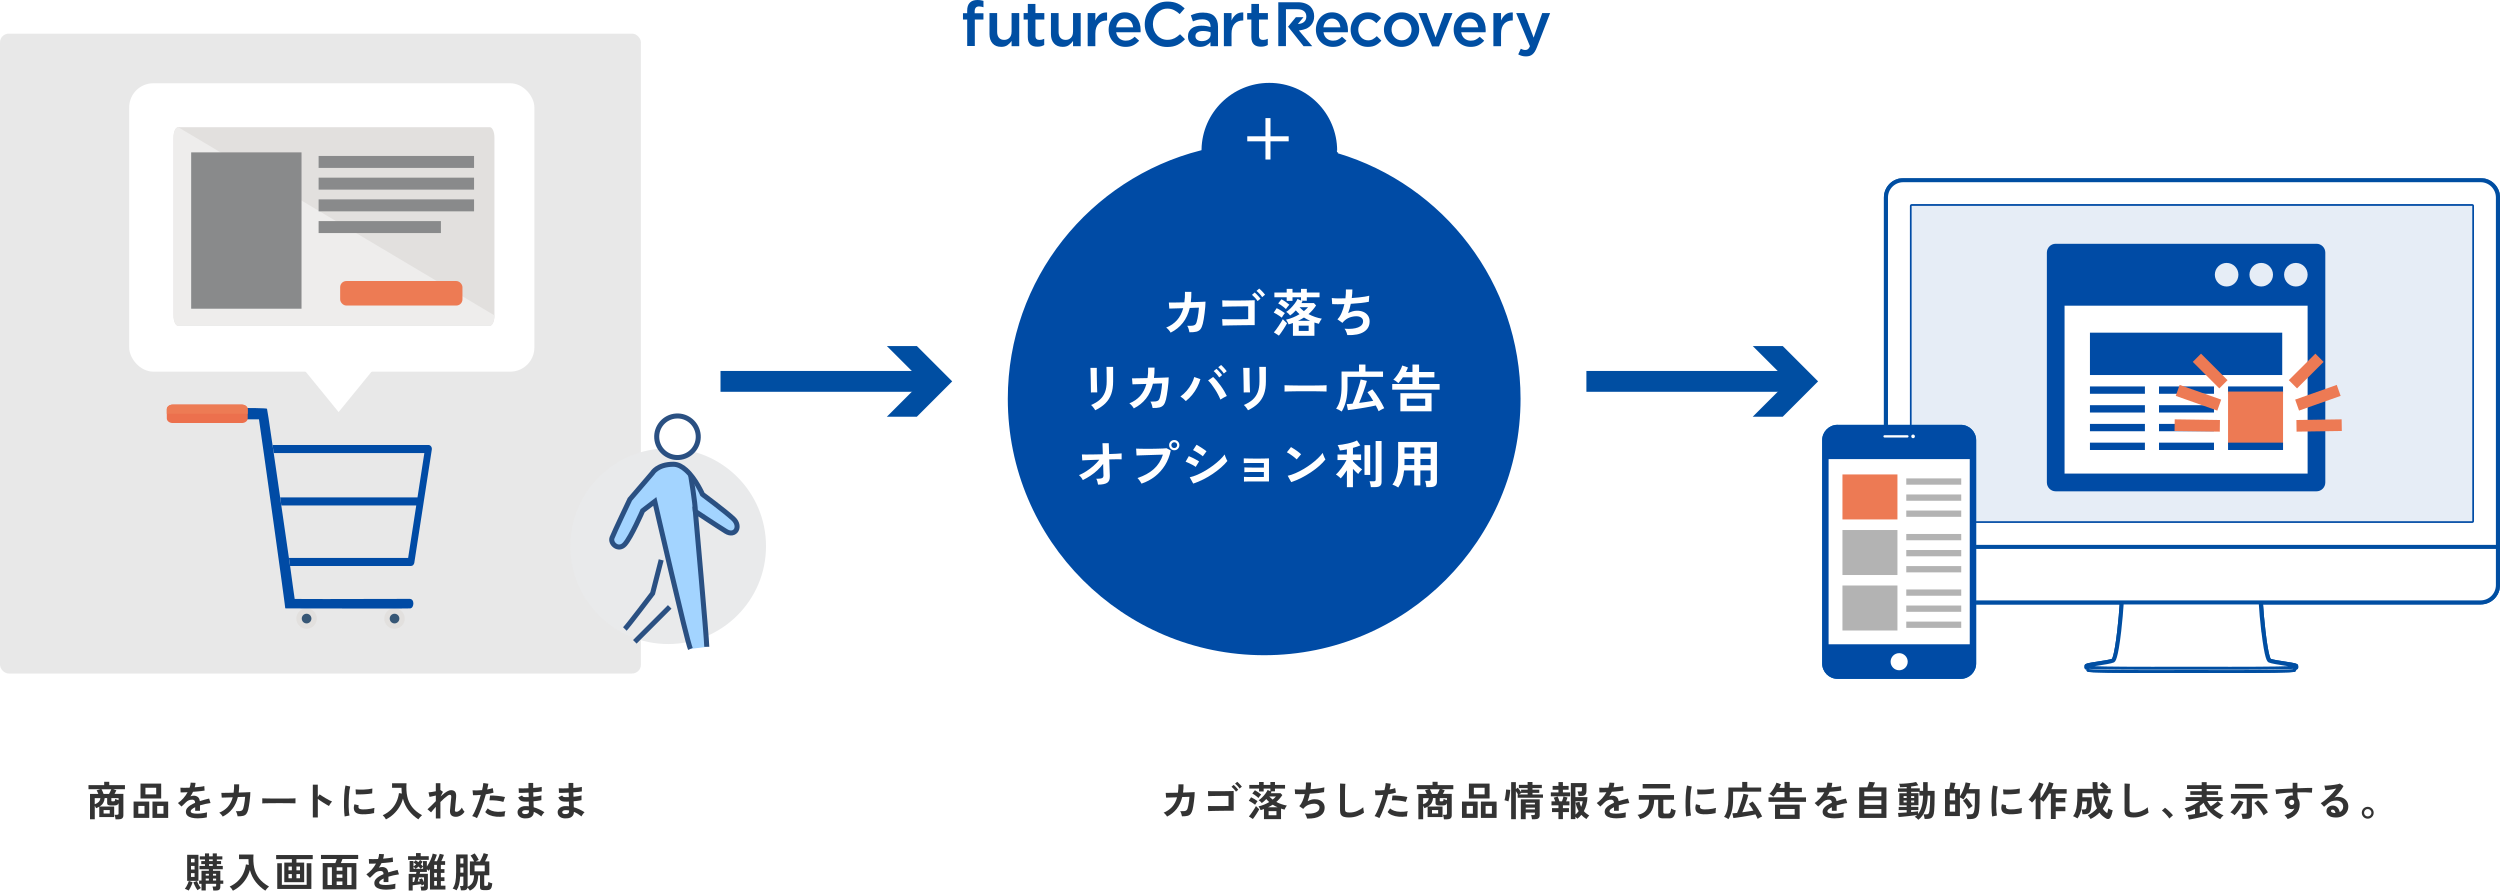 <?xml version="1.0" encoding="UTF-8"?>
<svg id="design" xmlns="http://www.w3.org/2000/svg" width="858.8" height="307.67" xmlns:xlink="http://www.w3.org/1999/xlink" viewBox="0 0 858.8 307.67">
  <defs>
    <filter id="drop-shadow-1" filterUnits="userSpaceOnUse">
      <feOffset dx="0" dy="0"/>
      <feGaussianBlur result="blur" stdDeviation="2"/>
      <feFlood flood-color="#000" flood-opacity=".3"/>
      <feComposite in2="blur" operator="in"/>
      <feComposite in="SourceGraphic"/>
    </filter>
  </defs>
  <g>
    <path d="m39.69,281.47c0-.14-.03-.31-.07-.52-.04-.21-.08-.41-.13-.6-.05-.2-.1-.35-.15-.46h.85c.19,0,.32-.03.41-.09s.13-.18.13-.36v-3.53c-.12.32-.3.53-.54.63-.24.1-.58.15-1.03.15h-1.12c-.44,0-.75-.06-.94-.18-.19-.12-.29-.33-.29-.62v-1.74h-.85c-.06.64-.23,1.21-.51,1.69-.29.48-.71.89-1.28,1.23h5.05v3.6h-5.12v-3.56c-.16.09-.33.18-.5.27-.18.08-.37.16-.59.24-.12-.29-.27-.57-.45-.84v4.66h-1.64v-8.71h2.86c-.09-.23-.19-.46-.29-.69s-.2-.41-.29-.55l1.3-.38h-4.1v-1.39h5.39v-1.15h1.74v1.15h5.39v1.39h-4.05l1.11.38c-.07.16-.17.35-.29.57-.12.22-.24.44-.36.66h3.05v7.32c0,.5-.14.85-.41,1.08-.28.22-.7.34-1.28.34h-.97Zm-7.14-5.19c.61-.21,1.06-.49,1.37-.82.31-.33.5-.76.57-1.29h-1.95v2.11Zm3.04-3.54h1.86c.14-.24.28-.52.43-.83.15-.31.26-.57.36-.78h-3.36c.11.21.24.46.37.76s.25.58.34.85Zm0,6.73h2.11v-1.19h-2.11v1.19Zm3.01-4.2h.34c.17,0,.29-.02.37-.05.08-.03.14-.11.17-.22.04-.12.07-.3.11-.54.13.07.3.14.52.22.21.08.42.15.62.2v-.71h-2.48v.85c0,.09.02.16.06.2s.14.06.29.06Z" style="fill: #333;"/>
    <path d="m45.89,280.96v-5.61h5.38v5.61h-5.38Zm1.62-1.44h2.13v-2.67h-2.13v2.67Zm.76-5.22v-5.12h7.1v5.12h-7.1Zm1.69-1.41h3.7v-2.28h-3.7v2.28Zm2.42,8.08v-5.61h5.39v5.61h-5.39Zm1.62-1.44h2.16v-2.67h-2.16v2.67Z" style="fill: #333;"/>
    <path d="m67.92,281.12c-.77,0-1.46-.08-2.07-.22-.62-.15-1.1-.39-1.46-.72-.35-.33-.53-.77-.53-1.31,0-.45.14-.86.41-1.23.27-.37.64-.7,1.12-1.01.48-.3,1.02-.58,1.62-.83v-.11c0-.33-.08-.57-.24-.72-.16-.15-.37-.24-.62-.26-.43-.03-.84.03-1.23.18-.39.15-.78.42-1.16.81-.11.11-.26.25-.43.43s-.35.34-.53.51-.33.31-.46.42l-1.22-1.2c.65-.43,1.27-.97,1.85-1.62.58-.65,1.07-1.35,1.47-2.09-.52.02-1,.04-1.43.05-.43.01-.75.02-.97,0l-.06-1.61c.32.03.76.04,1.32.04s1.18-.01,1.84-.04c.21-.62.34-1.19.36-1.74l1.67.08c-.03.5-.12,1.01-.28,1.54.69-.06,1.33-.12,1.93-.19.59-.07,1.05-.15,1.36-.25l.1,1.55c-.26.05-.6.1-1.02.15-.42.05-.88.1-1.39.15-.51.05-1.03.09-1.56.13-.12.26-.26.53-.41.79-.15.27-.31.52-.48.76.37-.15.75-.22,1.13-.22.55,0,1.01.15,1.39.43.38.29.61.77.71,1.43.52-.18,1.06-.34,1.6-.48.55-.14,1.08-.28,1.59-.4l.48,1.54c-.65.09-1.29.21-1.9.34-.62.14-1.19.29-1.72.46v1.86h-1.65v-1.23c-.47.22-.84.46-1.12.69-.28.24-.42.46-.42.68,0,.32.19.54.57.67.38.13.97.19,1.75.19.32,0,.67-.02,1.07-.06.4-.04.79-.1,1.19-.17s.74-.15,1.04-.23c-.02.12-.03.3-.05.53s-.02.46-.02.68,0,.39.01.5c-.46.11-.97.2-1.54.26-.57.06-1.1.09-1.6.09Z" style="fill: #333;"/>
    <path d="m76.52,280.54c-.1-.21-.27-.45-.51-.73-.24-.28-.47-.49-.69-.64,1.19-.48,2.16-1.15,2.93-2.01s1.34-1.95,1.7-3.27l-3.78.11-.13-1.64c.12,0,.39.01.8,0,.41,0,.91-.01,1.51-.02.6,0,1.23-.02,1.9-.04.13-.87.19-1.82.17-2.86h1.74c0,.51,0,.99-.03,1.46-.03.47-.07.92-.13,1.36.65-.02,1.26-.04,1.83-.06.57-.02,1.05-.04,1.44-.06.39-.02.63-.03.73-.04,0,.39-.02.86-.07,1.41-.05.55-.11,1.12-.18,1.7-.07.58-.15,1.13-.24,1.65-.08.51-.17.93-.25,1.25-.16.64-.37,1.13-.64,1.47-.27.34-.63.56-1.11.68-.47.12-1.1.17-1.88.16-.04-.22-.11-.51-.22-.87-.11-.35-.24-.65-.4-.88.6,0,1.06,0,1.4-.04s.59-.13.76-.28c.17-.15.31-.38.4-.69.09-.29.18-.66.27-1.11.08-.45.16-.92.22-1.42.07-.5.11-.97.14-1.41l-2.49.08c-.39,1.6-1.02,2.95-1.9,4.06s-1.98,2-3.31,2.66Z" style="fill: #333;"/>
    <path d="m90.09,275.97c0-.13.01-.31.01-.53v-.67c0-.22,0-.4-.01-.53.18,0,.49.02.94.03.45,0,.99.02,1.62.03.63,0,1.3.02,2.02.02.72,0,1.44,0,2.16,0s1.4,0,2.04-.01c.64,0,1.19-.02,1.66-.03.47,0,.8-.02.99-.04,0,.12-.02.29-.02.52,0,.22,0,.45,0,.68,0,.23,0,.4,0,.53-.23,0-.58-.02-1.03-.03-.45,0-.98-.02-1.58-.03-.6,0-1.24-.01-1.92-.01h-2.05c-.69,0-1.35,0-1.97.01-.63,0-1.19.02-1.69.03-.5,0-.89.02-1.18.04Z" style="fill: #333;"/>
    <path d="m107.46,280.82v-11.28h1.71v4.24l.63-.9c.22.16.52.36.89.59s.76.48,1.18.73.83.47,1.22.68c.39.21.72.36.99.46-.11.1-.24.25-.38.44-.15.19-.28.39-.4.59-.12.2-.22.37-.29.51-.22-.12-.5-.28-.83-.47-.33-.19-.68-.4-1.05-.64-.37-.23-.72-.46-1.06-.69s-.64-.44-.89-.62v6.36h-1.71Z" style="fill: #333;"/>
    <path d="m118.4,280.48c-.07-.38-.12-.85-.15-1.41-.04-.56-.06-1.16-.08-1.82-.01-.66-.01-1.34,0-2.04.01-.7.04-1.38.08-2.05s.1-1.29.17-1.86c.07-.57.15-1.05.25-1.46l1.64.34c-.1.34-.19.77-.27,1.31s-.14,1.12-.18,1.76c-.05.64-.08,1.29-.09,1.97-.01.67-.01,1.33,0,1.96.02.63.05,1.21.1,1.72.05.51.11.93.18,1.25l-1.65.32Zm5.95-.76c-1.61-.05-2.53-.57-2.74-1.58-.06-.25-.08-.53-.06-.84.02-.31.09-.65.21-1.02l1.47.36c-.07.18-.1.34-.1.48,0,.14.01.27.05.38.12.34.62.52,1.48.55.42,0,.87,0,1.35-.05.48-.04.95-.11,1.41-.19s.87-.18,1.21-.28c-.02.13-.04.31-.06.53-.02.22-.04.45-.05.68,0,.23,0,.42,0,.57-.44.11-.91.2-1.41.27-.5.06-.99.11-1.47.13-.48.02-.91.03-1.3.02Zm-2.1-6.83l-.1-1.72c.35.05.79.08,1.3.08.51,0,1.05,0,1.6-.02.56-.02,1.09-.06,1.6-.13.51-.06.93-.14,1.27-.23l-.07,1.69c-.37.06-.81.12-1.3.17-.49.05-1.01.09-1.53.12-.53.03-1.03.04-1.51.05-.48,0-.9,0-1.25-.02Z" style="fill: #333;"/>
    <path d="m132.57,281.47c-.12-.24-.28-.49-.48-.76-.2-.26-.41-.48-.62-.66,1.15-.53,2.11-1.18,2.88-1.96.77-.77,1.38-1.64,1.82-2.6.44-.96.74-1.98.88-3.05l.99.17c-.04-.32-.07-.64-.09-.97-.02-.33-.03-.66-.02-1.01h-3.25v-1.57h4.97c-.12,1.64-.04,3.14.24,4.49.28,1.35.83,2.57,1.65,3.64.82,1.07,1.96,2.02,3.44,2.84-.21.16-.43.38-.67.66-.24.28-.44.54-.6.77-1.24-.8-2.33-1.79-3.26-2.95-.93-1.17-1.61-2.55-2.04-4.16-.27,1.02-.68,1.98-1.23,2.88-.55.9-1.21,1.71-1.98,2.43-.77.72-1.64,1.32-2.6,1.81Z" style="fill: #333;"/>
    <path d="m149.72,281.14v-3.99c-.35.38-.66.75-.95,1.08-.29.34-.52.62-.69.83l-1.23-1.06c.39-.33.83-.74,1.32-1.24.49-.5,1.01-1.02,1.55-1.56v-1.92c-.41.09-.81.18-1.21.27-.4.08-.72.15-.96.2l-.34-1.55c.27-.02.64-.06,1.11-.14.47-.07.94-.16,1.39-.25v-2.76h1.57v2.34h.03s.85.62.85.62l-.81,1.58c.44-.4.87-.77,1.3-1.09.43-.33.84-.59,1.23-.78.39-.2.75-.29,1.08-.29.64,0,1.11.2,1.4.59.29.4.4,1.03.32,1.91,0,.15-.03.37-.06.67-.03.29-.07.62-.1.99-.03.36-.07.73-.1,1.08-.03.36-.06.68-.09.97-.03.28-.05.49-.06.62-.05.4.12.6.5.6s.74-.14,1.06-.42c.33-.28.61-.62.84-1.02.05.13.12.29.23.48.11.19.22.37.35.55s.24.31.33.4c-.21.34-.49.65-.81.91-.33.26-.67.46-1.04.61s-.73.22-1.08.22c-1.5,0-2.19-.76-2.06-2.27.02-.15.04-.38.07-.68.03-.3.06-.64.09-1.01.03-.37.07-.74.1-1.11.04-.37.07-.7.1-.99s.05-.51.06-.64c.02-.32,0-.54-.08-.67s-.22-.2-.43-.2c-.19,0-.45.11-.78.34s-.71.53-1.13.91-.85.79-1.3,1.24v5.64h-1.57Z" style="fill: #333;"/>
    <path d="m163.85,281.03c-.21-.13-.47-.26-.8-.4-.33-.14-.61-.23-.85-.29.24-.34.49-.79.76-1.32.26-.54.52-1.13.78-1.79s.51-1.34.76-2.06.46-1.42.66-2.11c-.53.05-1.03.08-1.5.1-.47.02-.86.02-1.17,0l-.15-1.68c.38.04.87.05,1.45.04.58,0,1.19-.04,1.81-.1.12-.49.22-.93.29-1.34.07-.41.11-.77.13-1.09l1.75.24c-.04.27-.09.57-.17.9s-.16.69-.25,1.07c.38-.07.74-.14,1.08-.22.34-.08.62-.16.85-.25l.25,1.57c-.29.09-.67.19-1.13.29-.46.1-.96.18-1.5.26-.21.74-.43,1.5-.69,2.28s-.51,1.54-.78,2.27c-.27.74-.54,1.42-.81,2.04-.27.62-.52,1.15-.76,1.59Zm9.49-.59c-1.01.16-1.96.2-2.85.11s-1.67-.27-2.32-.55c-.66-.28-1.15-.63-1.48-1.05l.85-1.26c.33.34.79.61,1.38.82s1.29.33,2.09.36,1.67-.04,2.61-.22c-.09.23-.17.53-.22.88s-.07.65-.06.9Zm-.42-4.96c-.31-.1-.66-.19-1.06-.27-.4-.08-.82-.14-1.27-.19-.44-.05-.88-.08-1.3-.09s-.81-.01-1.15,0l.21-1.64c.34-.02.73-.02,1.18,0s.92.06,1.41.11c.49.05.96.1,1.4.17s.82.14,1.14.22l-.56,1.68Z" style="fill: #333;"/>
    <path d="m180.28,281.14c-.79-.03-1.41-.25-1.85-.66-.44-.41-.65-.92-.64-1.53,0-.4.14-.76.39-1.08s.6-.56,1.05-.74c.45-.18.97-.25,1.55-.22.16,0,.31,0,.46.02.14.01.29.03.44.05l-.04-1.61c-.16,0-.32.01-.48.01h-.48c-.56,0-1-.04-1.32-.13-.32-.09-.58-.24-.77-.45-.19-.21-.38-.5-.57-.88l1.32-.66c.13.25.28.41.46.48s.48.1.91.1c.14,0,.29,0,.44,0,.15,0,.31-.01.47-.02,0-.25-.02-.51-.02-.77,0-.26-.01-.52-.02-.77-.68.04-1.33.06-1.93.08-.61.01-1.08.02-1.41,0l-.07-1.57c.33.03.8.04,1.41.04.62,0,1.27-.02,1.97-.05,0-.34-.01-.66-.01-.97v-.85h1.62v.81c0,.29,0,.59.01.91.63-.05,1.22-.1,1.75-.16s.92-.12,1.18-.19v1.54c-.25.06-.64.11-1.17.16s-1.11.1-1.74.15c0,.25.02.51.02.76,0,.26.01.51.02.76.55-.06,1.07-.12,1.57-.2.49-.08.89-.17,1.18-.26v1.64c-.35.08-.75.15-1.22.21-.47.07-.97.12-1.49.17.02.37.03.73.04,1.08,0,.35.01.67.02.97.69.19,1.34.43,1.96.73.62.3,1.19.62,1.74.98-.12.09-.25.23-.4.41-.15.18-.28.37-.4.55-.12.19-.21.34-.28.48-.78-.66-1.64-1.19-2.58-1.57,0,.7-.25,1.26-.74,1.67-.48.42-1.26.6-2.33.57Zm.06-1.5c.49.02.84-.05,1.05-.21.21-.16.32-.37.32-.63v-.39c-.2-.04-.39-.07-.58-.08s-.38-.03-.57-.03c-.39,0-.69.07-.9.2-.21.13-.31.29-.31.48,0,.42.33.64.98.67Z" style="fill: #333;"/>
    <path d="m194.06,281.14c-.79-.03-1.41-.25-1.85-.66-.44-.41-.65-.92-.64-1.53,0-.4.14-.76.39-1.08s.6-.56,1.05-.74c.45-.18.97-.25,1.55-.22.16,0,.31,0,.46.02.14.01.29.03.44.05l-.04-1.61c-.16,0-.32.01-.48.01h-.48c-.56,0-1-.04-1.32-.13-.32-.09-.58-.24-.77-.45-.19-.21-.38-.5-.57-.88l1.32-.66c.13.25.28.41.46.48s.48.1.91.1c.14,0,.29,0,.44,0,.15,0,.31-.01.47-.02,0-.25-.02-.51-.02-.77,0-.26-.01-.52-.02-.77-.68.04-1.33.06-1.93.08-.61.01-1.08.02-1.41,0l-.07-1.57c.33.03.8.04,1.41.04.62,0,1.27-.02,1.97-.05,0-.34-.01-.66-.01-.97v-.85h1.62v.81c0,.29,0,.59.01.91.63-.05,1.22-.1,1.75-.16s.92-.12,1.18-.19v1.54c-.25.06-.64.11-1.17.16s-1.11.1-1.74.15c0,.25.02.51.02.76,0,.26.01.51.02.76.55-.06,1.07-.12,1.57-.2.49-.08.89-.17,1.18-.26v1.64c-.35.08-.75.15-1.22.21-.47.07-.97.12-1.49.17.02.37.03.73.04,1.08,0,.35.01.67.02.97.69.19,1.34.43,1.96.73.62.3,1.19.62,1.74.98-.12.09-.25.23-.4.41-.15.18-.28.37-.4.55-.12.19-.21.34-.28.48-.78-.66-1.64-1.19-2.58-1.57,0,.7-.25,1.26-.74,1.67-.48.42-1.26.6-2.33.57Zm.06-1.5c.49.02.84-.05,1.05-.21.21-.16.32-.37.32-.63v-.39c-.2-.04-.39-.07-.58-.08s-.38-.03-.57-.03c-.39,0-.69.07-.9.2-.21.13-.31.29-.31.48,0,.42.33.64.98.67Z" style="fill: #333;"/>
    <path d="m64.82,305.92c-.17-.09-.39-.2-.65-.33-.27-.13-.49-.21-.67-.26.18-.21.35-.48.53-.8s.34-.64.49-.98c.15-.34.26-.64.34-.91l1.3.43c-.08.29-.2.61-.34.96-.15.35-.31.69-.48,1.01-.18.33-.35.62-.52.87Zm-.53-3.32v-8.95h3.88v8.95h-3.88Zm1.32-6.37h1.23v-1.23h-1.23v1.23Zm0,2.48h1.23v-1.25h-1.23v1.25Zm0,2.53h1.23v-1.3h-1.23v1.3Zm2.23,4.56c-.17-.22-.34-.49-.52-.8-.18-.31-.34-.64-.5-.98-.15-.34-.28-.66-.39-.94l1.25-.45c.13.42.32.85.57,1.29.25.44.5.81.76,1.12-.18.1-.38.23-.6.38s-.42.28-.57.38Zm5.42.11c-.02-.2-.05-.43-.09-.71-.04-.28-.1-.5-.17-.66h.84c.18,0,.29-.02.34-.06s.07-.15.07-.31v-.57h-3.57v2.3h-1.46v-2.3h-.83v-1.12h.83v-3.33h2.53v-.53h-3.23v-1.15h1.89v-.62h-1.27v-1.05h1.27v-.56h-1.78v-1.08h1.78v-1.01h1.41v1.01h1.26v-1.01h1.41v1.01h1.89v1.08h-1.89v.56h1.46v1.05h-1.46v.62h2.04v1.15h-3.37v.53h2.53v3.33h1.01v1.12h-1.01v1.02c0,.46-.12.79-.36.99-.24.21-.62.31-1.14.31h-.94Zm-2.59-5.12h1.08v-.62h-1.08v.62Zm0,1.68h1.08v-.66h-1.08v.66Zm1.15-6.68h1.26v-.56h-1.26v.56Zm0,1.67h1.26v-.62h-1.26v.62Zm1.34,3.33h1.08v-.62h-1.08v.62Zm0,1.68h1.08v-.66h-1.08v.66Z" style="fill: #333;"/>
    <path d="m80,305.97c-.12-.24-.28-.49-.48-.76-.2-.26-.41-.48-.62-.66,1.15-.53,2.11-1.18,2.88-1.96.77-.77,1.38-1.64,1.82-2.6.44-.96.74-1.98.88-3.05l.99.17c-.04-.32-.07-.64-.09-.97-.02-.33-.03-.66-.02-1.01h-3.25v-1.57h4.97c-.12,1.64-.04,3.14.24,4.49.28,1.35.83,2.57,1.65,3.64.82,1.07,1.96,2.02,3.44,2.84-.21.16-.43.38-.67.66-.24.28-.44.54-.6.77-1.24-.8-2.33-1.79-3.26-2.95-.93-1.17-1.61-2.55-2.04-4.16-.27,1.02-.68,1.98-1.23,2.88-.55.9-1.21,1.71-1.98,2.43-.77.72-1.64,1.32-2.6,1.81Z" style="fill: #333;"/>
    <path d="m97.66,303.05v-6.73h2.6v-1.19h-5.4v-1.41h12.57v1.41h-5.6v1.19h2.66v6.73h-6.83Zm-2.42,2.32v-8.83h1.58v7.42h8.53v-7.42h1.61v8.83h-11.72Zm3.86-6.4h1.16v-1.3h-1.16v1.3Zm0,2.73h1.16v-1.44h-1.16v1.44Zm2.73-2.73h1.22v-1.3h-1.22v1.3Zm0,2.73h1.22v-1.44h-1.22v1.44Z" style="fill: #333;"/>
    <path d="m110.86,305.51v-9.04h4.34c.07-.21.16-.43.25-.68s.17-.48.24-.71h-5.43v-1.4h12.78v1.4h-5.4c-.07.21-.15.43-.25.69-.1.25-.2.49-.29.7h5.32v9.04h-11.55Zm1.65-1.5h1.5v-6.09h-1.5v6.09Zm3.14-4.9h1.97v-1.19h-1.97v1.19Zm0,2.44h1.97v-1.18h-1.97v1.18Zm0,2.46h1.97v-1.2h-1.97v1.2Zm3.61,0h1.5v-6.09h-1.5v6.09Z" style="fill: #333;"/>
    <path d="m132.65,305.62c-.77,0-1.46-.08-2.07-.22-.62-.15-1.1-.39-1.46-.72-.35-.33-.53-.77-.53-1.31,0-.45.14-.86.41-1.23.27-.37.64-.7,1.12-1.01.48-.3,1.02-.58,1.62-.83v-.11c0-.33-.08-.57-.24-.72-.16-.15-.37-.24-.62-.26-.43-.03-.84.03-1.23.18-.39.15-.78.42-1.16.81-.11.11-.26.25-.43.43s-.35.34-.53.51-.33.31-.46.42l-1.22-1.2c.65-.43,1.27-.97,1.85-1.62.58-.65,1.07-1.35,1.47-2.09-.52.02-1,.04-1.43.05-.43.01-.75.02-.97,0l-.06-1.61c.32.03.76.04,1.32.04s1.18-.01,1.84-.04c.21-.62.34-1.19.36-1.74l1.67.08c-.03.5-.12,1.01-.28,1.54.69-.06,1.33-.12,1.93-.19.59-.07,1.05-.15,1.36-.25l.1,1.55c-.26.05-.6.1-1.02.15-.42.05-.88.1-1.39.15-.51.05-1.03.09-1.56.13-.12.26-.26.53-.41.79-.15.27-.31.52-.48.76.37-.15.75-.22,1.13-.22.55,0,1.01.15,1.39.43.38.29.61.77.71,1.43.52-.18,1.06-.34,1.6-.48.55-.14,1.08-.28,1.59-.4l.48,1.54c-.65.09-1.29.21-1.9.34-.62.14-1.19.29-1.72.46v1.86h-1.65v-1.23c-.47.22-.84.46-1.12.69-.28.24-.42.46-.42.68,0,.32.19.54.57.67.38.13.97.19,1.75.19.32,0,.67-.02,1.07-.06.4-.04.79-.1,1.19-.17s.74-.15,1.04-.23c-.02.12-.03.3-.05.53s-.02.46-.02.68,0,.39.01.5c-.46.11-.97.2-1.54.26-.57.06-1.1.09-1.6.09Z" style="fill: #333;"/>
    <path d="m140.18,295.39v-1.26h2.72v-1.08h1.62v1.08h2.77v1.26h-7.11Zm4.51,10.54c0-.11-.03-.26-.05-.43-.02-.18-.05-.35-.08-.53s-.07-.31-.11-.4h.81c.16,0,.26-.02.31-.06.05-.04.08-.14.08-.29v-.42c-.13.07-.28.14-.44.22-.16.08-.28.14-.36.19-.02-.05-.04-.11-.08-.2s-.07-.18-.12-.29c-.24.04-.55.08-.93.14-.38.06-.75.11-1.11.15-.36.05-.64.08-.85.1v1.81h-1.37v-5.74h2.52c.03-.13.06-.25.08-.36.03-.11.05-.2.06-.29h-2.34v-3.75h1.32v1.85c.29-.18.6-.42.92-.71-.31-.25-.61-.46-.9-.63l.7-.78c.15.08.31.18.47.29.16.11.32.23.48.36.12-.13.23-.26.33-.39.1-.13.18-.24.25-.36l.92.59c-.08.14-.18.28-.29.43-.11.15-.23.29-.36.44.16.14.3.28.43.41s.24.25.33.36v-1.86h1.32v1.9c.23-.33.46-.69.68-1.09.22-.4.42-.81.61-1.22.19-.42.34-.81.47-1.18.13-.37.21-.7.25-.97l1.43.38c-.21.69-.49,1.43-.85,2.23h.88c.11-.22.23-.5.36-.82.13-.32.25-.64.36-.96s.19-.57.24-.76l1.43.36c-.1.32-.23.67-.39,1.06s-.33.76-.5,1.11h1.3v1.27h-1.46v1.46h1.23v1.3h-1.23v1.5h1.23v1.3h-1.23v1.58h1.57v1.34h-5.32v-7.03c-.07.11-.15.22-.22.32-.07.1-.14.19-.22.27-.17-.19-.37-.37-.62-.55v.94h-2.32c0,.09-.03.19-.06.3-.03.11-.05.22-.07.34h2.8v4.61c0,.41-.12.7-.35.88-.23.18-.59.27-1.06.27h-.9Zm-2.91-2.93c.07,0,.15-.02.22-.02.07,0,.15-.01.24-.02.07-.21.13-.45.2-.72s.14-.56.2-.85h-.87v1.61Zm.27-4.56h.71c-.09-.11-.21-.24-.34-.38-.14-.14-.26-.25-.37-.34v.71Zm.77,0h1.67c-.18-.24-.41-.5-.69-.77-.34.31-.66.56-.98.77Zm2.84,4.7v-1.75h-1.75c-.07.26-.14.52-.21.77s-.14.48-.21.69c.14-.02.28-.04.41-.05.13-.01.25-.03.35-.04-.06-.13-.11-.25-.17-.36-.06-.11-.11-.19-.15-.26l1.01-.41c.1.15.22.36.36.62.13.27.26.52.37.78Zm-1.13-4.7h.81v-.71c-.09.08-.23.19-.4.34-.17.15-.31.28-.41.38Zm4.62.11h.94v-1.46h-.94v1.46Zm0,2.8h.94v-1.5h-.94v1.5Zm0,2.88h.94v-1.58h-.94v1.58Z" style="fill: #333;"/>
    <path d="m161.39,305.92c-.07-.15-.18-.32-.33-.5-.14-.19-.3-.36-.46-.5-.06.33-.2.56-.44.71-.24.15-.59.22-1.06.22h-.76c-.02-.21-.06-.47-.13-.76s-.14-.53-.21-.71h.66c.19,0,.32-.03.4-.09.08-.06.12-.18.12-.36v-2.81h-1.11c-.06,1.02-.18,1.92-.37,2.69-.19.78-.48,1.45-.86,2.02-.15-.09-.36-.2-.63-.33-.27-.13-.51-.22-.71-.27.43-.58.73-1.31.92-2.18.18-.88.27-2.02.27-3.43v-6.09h3.95v11.1c.53-.25.95-.55,1.27-.9.31-.34.54-.77.69-1.27.14-.5.23-1.09.25-1.79h-1.43v-4.77h1.46c-.16-.34-.35-.69-.58-1.07s-.45-.69-.65-.93l1.39-.74c.25.29.51.64.77,1.06.26.42.48.81.66,1.2-.14.05-.3.11-.49.2-.19.09-.37.18-.55.29h1.46c.14-.25.3-.56.47-.92.17-.36.33-.72.48-1.07.14-.35.25-.64.31-.85l1.54.43c-.1.34-.25.73-.45,1.17-.2.44-.4.86-.62,1.24h1.47v4.77h-1.75v3.32c0,.11.03.19.08.24.05.05.14.07.27.07h.41c.16,0,.28-.03.36-.08.08-.05.14-.17.18-.36s.08-.49.12-.9c.16.08.37.17.64.27.27.09.51.16.71.21-.06.63-.15,1.1-.28,1.44-.13.33-.32.56-.56.69s-.56.19-.95.19h-1.2c-.44,0-.75-.08-.94-.22s-.29-.4-.29-.74v-4.1h-.62c-.03,1.34-.26,2.44-.69,3.28-.43.84-1.16,1.49-2.18,1.96Zm-3.26-9.28h1.06v-1.78h-1.06v1.78Zm0,3.14h1.06v-1.79h-1.06v1.79Zm4.89-.45h3.49v-2.06h-3.49v2.06Z" style="fill: #333;"/>
  </g>
  <g>
    <path d="m400.92,280.54c-.1-.21-.27-.45-.51-.73-.24-.28-.47-.49-.69-.64,1.19-.48,2.16-1.15,2.93-2.01s1.34-1.95,1.7-3.27l-3.78.11-.13-1.64c.12,0,.39.01.8,0,.41,0,.91-.01,1.51-.02.6,0,1.23-.02,1.9-.04.13-.87.19-1.82.17-2.86h1.74c0,.51,0,.99-.03,1.46-.03.47-.07.92-.13,1.36.65-.02,1.26-.04,1.83-.06.57-.02,1.05-.04,1.44-.06.39-.02.63-.03.73-.04,0,.39-.02.86-.07,1.41-.05.55-.11,1.12-.18,1.7-.07.58-.15,1.13-.24,1.65-.08.51-.17.93-.25,1.25-.16.64-.37,1.13-.64,1.47-.27.34-.63.56-1.11.68-.47.12-1.1.17-1.88.16-.04-.22-.11-.51-.22-.87-.11-.35-.24-.65-.4-.88.6,0,1.06,0,1.4-.04s.59-.13.76-.28c.17-.15.31-.38.4-.69.09-.29.18-.66.27-1.11.08-.45.16-.92.22-1.42.07-.5.11-.97.14-1.41l-2.49.08c-.39,1.6-1.02,2.95-1.9,4.06s-1.98,2-3.31,2.66Z" style="fill: #333;"/>
    <path d="m415.05,278.65l-.1-1.78c.19,0,.49.02.92.02.42,0,.91,0,1.46.01.55,0,1.12,0,1.7,0,.58,0,1.14,0,1.67-.01s.97-.01,1.32-.02v-3.47c-.29,0-.68,0-1.17,0-.49,0-1.03,0-1.61.01-.58,0-1.16.01-1.72.02-.56,0-1.07.02-1.51.03-.44,0-.77.02-.99.04l-.04-1.75c.22.02.56.03,1.02.04.45,0,.97.01,1.56.01s1.2,0,1.83,0c.63,0,1.25-.01,1.83-.02.59,0,1.11-.02,1.56-.03.45,0,.79-.02,1.01-.03v6.78c-.52,0-1.12,0-1.79,0-.67,0-1.36.01-2.08.02-.71,0-1.4.02-2.05.03-.65,0-1.23.02-1.73.04-.5.01-.87.03-1.1.05Zm9.53-6.69c-.19-.29-.43-.6-.73-.92-.3-.32-.56-.58-.8-.78l.74-.64c.14.11.31.28.52.49.21.21.41.43.6.65.2.22.35.4.45.55l-.78.64Zm1.23-1.08c-.18-.29-.42-.59-.72-.92s-.58-.58-.82-.76l.74-.64c.14.11.31.27.52.48.21.21.41.42.61.64.2.22.35.4.46.55l-.78.66Z" style="fill: #333;"/>
    <path d="m431.16,276.46c-.19-.16-.41-.32-.67-.5-.26-.17-.52-.34-.79-.5-.27-.16-.51-.28-.72-.38l.8-1.2c.37.17.76.38,1.16.62s.76.49,1.06.72c-.13.15-.28.35-.45.61-.17.26-.3.46-.39.62Zm-.77,4.89l-1.37-.88c.17-.18.37-.42.6-.74s.47-.66.72-1.03c.25-.37.47-.72.67-1.04.2-.33.35-.58.44-.76.07.08.18.18.32.32.14.14.29.28.44.43.15.15.28.26.37.34-.09.19-.23.43-.41.73-.18.3-.38.62-.6.96s-.43.65-.64.95-.39.54-.54.71Zm3.81.04v-3.47c-.19.07-.38.13-.57.2-.2.07-.4.13-.6.18-.04-.11-.1-.25-.18-.42s-.18-.33-.27-.5c-.1-.16-.18-.28-.26-.36.67-.16,1.32-.37,1.94-.62.62-.26,1.2-.55,1.74-.88-.18-.16-.35-.32-.52-.5-.17-.17-.33-.35-.49-.54-.24.27-.5.52-.76.76s-.52.45-.78.62c-.13-.17-.29-.35-.49-.53-.2-.19-.39-.33-.57-.43.39-.26.79-.59,1.18-.98.4-.39.76-.81,1.1-1.26s.6-.88.78-1.29l.95.43v-.9h-2.31v.98h-1.58v-.98h-3.35v-1.27h3.35v-.99h1.58v.99h2.31v-.99h1.58v.99h3.46v1.27h-3.46v.94h-1.47l.29.14c-.04.08-.08.17-.13.25-.05.08-.11.17-.16.26h3.4l.59.64c-.57.88-1.26,1.66-2.06,2.35,1.16.62,2.37,1.03,3.63,1.25-.08.09-.18.23-.29.4-.11.17-.21.35-.3.53-.09.18-.16.33-.2.46-.21-.05-.41-.1-.61-.16s-.4-.12-.61-.19v3.61h-5.85Zm-1.9-7.27c-.18-.17-.39-.35-.64-.55-.25-.2-.51-.38-.76-.56-.26-.18-.49-.32-.71-.42l.9-1.13c.35.19.73.42,1.12.7.39.28.73.54,1.02.78-.14.15-.3.34-.49.58-.19.24-.33.44-.43.59Zm3.32,3.19h3.26c-.59-.25-1.15-.55-1.68-.88-.25.16-.51.31-.77.46-.26.15-.53.29-.81.42Zm.17,2.76h2.69v-1.44h-2.69v1.44Zm1.4-5.39c.21-.17.4-.34.59-.52.19-.18.36-.36.53-.55h-2.28c.18.19.36.37.56.55.2.18.4.35.6.51Z" style="fill: #333;"/>
    <path d="m449,281.19c-.03-.16-.08-.35-.16-.57-.08-.22-.17-.43-.27-.64-.1-.21-.21-.38-.32-.51,1.56.12,2.79,0,3.68-.36s1.34-.92,1.34-1.69c0-.41-.17-.74-.51-.98-.34-.24-.77-.36-1.29-.36-.61,0-1.22.11-1.85.34-.63.23-1.19.61-1.69,1.16-.04.05-.08.1-.12.15-.04.05-.09.1-.13.15l-1.36-.97c.45-.44.83-1.03,1.15-1.78.32-.75.56-1.53.74-2.35-1.3.05-2.4.05-3.32,0l-.11-1.65c.41.06.94.09,1.6.1.65.01,1.36,0,2.11-.02.11-.89.15-1.69.13-2.41h1.76c0,.68-.06,1.46-.17,2.32.65-.05,1.28-.1,1.89-.17.61-.07,1.16-.14,1.65-.22s.9-.17,1.2-.26l-.11,1.65c-.55.12-1.27.23-2.14.33-.88.1-1.8.17-2.76.23-.09.43-.2.86-.32,1.29-.12.43-.25.85-.41,1.25.41-.21.81-.38,1.21-.5.4-.12.79-.17,1.18-.17.66,0,1.25.1,1.77.34.52.23.93.57,1.22,1,.3.43.45.96.45,1.56,0,1.23-.52,2.18-1.55,2.84-1.04.66-2.53.96-4.49.9Z" style="fill: #333;"/>
    <path d="m463.46,280.82c-.75,0-1.35-.07-1.81-.22s-.8-.4-1.01-.76c-.21-.35-.31-.83-.31-1.44v-9.25l1.83.11c-.02.16-.04.42-.06.8-.02.37-.03.77-.04,1.2,0,.35-.02.72-.02,1.13,0,.41,0,.86,0,1.36v4.31c0,.41.11.69.34.84.23.15.63.22,1.2.22.91,0,1.78-.17,2.6-.52.82-.34,1.52-.77,2.12-1.29,0,.18.03.39.06.64.03.25.07.48.11.7.04.22.08.39.1.51-.67.49-1.45.88-2.34,1.19-.89.31-1.81.46-2.77.46Z" style="fill: #333;"/>
    <path d="m473.84,281.03c-.21-.13-.47-.26-.8-.4-.33-.14-.61-.23-.85-.29.24-.34.49-.79.76-1.32.26-.54.52-1.13.78-1.79s.51-1.34.76-2.06.46-1.42.66-2.11c-.53.05-1.03.08-1.5.1-.47.02-.86.02-1.17,0l-.15-1.68c.38.04.87.05,1.45.04.58,0,1.19-.04,1.81-.1.12-.49.22-.93.29-1.34.07-.41.11-.77.13-1.09l1.75.24c-.04.27-.09.57-.17.9s-.16.69-.25,1.07c.38-.07.74-.14,1.08-.22.34-.08.62-.16.85-.25l.25,1.57c-.29.09-.67.19-1.13.29-.46.1-.96.18-1.5.26-.21.74-.43,1.5-.69,2.28s-.51,1.54-.78,2.27c-.27.74-.54,1.42-.81,2.04-.27.62-.52,1.15-.76,1.59Zm9.49-.59c-1.01.16-1.96.2-2.85.11-.89-.08-1.67-.27-2.32-.55-.66-.28-1.15-.63-1.48-1.05l.85-1.26c.33.34.79.61,1.38.82s1.29.33,2.09.36c.8.03,1.67-.04,2.61-.22-.09.23-.17.53-.22.88s-.07.65-.06.9Zm-.42-4.96c-.31-.1-.66-.19-1.06-.27-.4-.08-.82-.14-1.27-.19-.44-.05-.88-.08-1.3-.09s-.81-.01-1.15,0l.21-1.64c.34-.02.73-.02,1.18,0s.92.06,1.41.11c.49.05.96.1,1.4.17s.82.14,1.14.22l-.56,1.68Z" style="fill: #333;"/>
    <path d="m496.02,281.47c0-.14-.03-.31-.07-.52-.04-.21-.08-.41-.13-.6-.05-.2-.1-.35-.15-.46h.85c.19,0,.32-.03.41-.09s.13-.18.13-.36v-3.53c-.12.32-.3.53-.54.63s-.58.15-1.03.15h-1.12c-.44,0-.75-.06-.95-.18-.19-.12-.29-.33-.29-.62v-1.74h-.85c-.06.64-.23,1.21-.51,1.69-.29.48-.71.89-1.28,1.23h5.05v3.6h-5.12v-3.56c-.16.09-.33.18-.5.27-.18.08-.37.16-.59.24-.12-.29-.27-.57-.45-.84v4.66h-1.64v-8.71h2.86c-.09-.23-.19-.46-.29-.69s-.2-.41-.29-.55l1.3-.38h-4.1v-1.39h5.39v-1.15h1.74v1.15h5.39v1.39h-4.05l1.11.38c-.08.16-.17.35-.29.57-.12.22-.24.44-.36.66h3.05v7.32c0,.5-.14.85-.41,1.08-.28.22-.7.34-1.28.34h-.97Zm-7.14-5.19c.61-.21,1.06-.49,1.37-.82s.5-.76.57-1.29h-1.95v2.11Zm3.04-3.54h1.86c.14-.24.28-.52.43-.83.15-.31.26-.57.36-.78h-3.36c.11.21.24.46.37.76.13.3.25.58.34.85Zm0,6.73h2.11v-1.19h-2.11v1.19Zm3.01-4.2h.34c.17,0,.29-.02.37-.05.08-.03.14-.11.17-.22.04-.12.07-.3.11-.54.13.07.3.14.52.22.21.08.42.15.62.2v-.71h-2.48v.85c0,.09.02.16.06.2s.14.06.29.06Z" style="fill: #333;"/>
    <path d="m502.22,280.96v-5.61h5.38v5.61h-5.38Zm1.62-1.44h2.13v-2.67h-2.13v2.67Zm.76-5.22v-5.12h7.1v5.12h-7.1Zm1.7-1.41h3.7v-2.28h-3.7v2.28Zm2.42,8.08v-5.61h5.39v5.61h-5.39Zm1.62-1.44h2.16v-2.67h-2.16v2.67Z" style="fill: #333;"/>
    <path d="m518.16,275.3c-.1-.05-.24-.1-.41-.15-.17-.05-.35-.1-.52-.15-.17-.05-.31-.08-.41-.1.07-.21.13-.47.2-.79.06-.32.12-.67.17-1.03s.1-.71.13-1.04.06-.61.06-.83l1.41.14c0,.33-.04.69-.08,1.08-.05.4-.1.79-.17,1.17-.06.38-.13.73-.2,1.03-.07.3-.13.53-.17.67Zm.95,6.12v-12.75h1.62v2.38l.67-.46c.17.2.36.44.58.73s.4.55.55.76v-.81h2.24v-.52h-3v-1.13h3v-.99h1.67v.99h3.21v1.13h-3.21v.52h2.34v1.09h-2.34v.56h3.61v1.13h-8.69v-1.13h.1c-.09-.17-.21-.35-.34-.56-.13-.21-.26-.4-.39-.57v9.63h-1.62Zm2.73-8.5h2.94v-.56h-2.16l-.78.56Zm4.42,8.51c-.02-.22-.05-.48-.11-.76s-.11-.51-.19-.69h.85c.19,0,.31-.03.37-.1s.09-.19.09-.36v-.38h-3.16v2.27h-1.67v-6.83h6.48v5.42c0,.49-.14.84-.41,1.08s-.72.35-1.32.35h-.94Zm-2.14-5.1h3.16v-.57h-3.16v.57Zm0,1.71h3.16v-.6h-3.16v.6Z" style="fill: #333;"/>
    <path d="m532.74,273.56v-1.36h2.62v-.91h-2v-1.3h2v-1.34h1.53v1.34h1.96v1.3h-1.96v.91h2.48v1.36h-6.62Zm2.62,7.83v-2.42h-2.21v-1.36h2.21v-.97h-2.39v-1.36h1.29c-.08-.23-.17-.47-.27-.7-.1-.23-.19-.42-.27-.57l1.36-.38c.1.21.21.47.34.8.12.33.21.61.28.85h.87c.1-.26.2-.55.29-.85.09-.31.16-.57.21-.8l1.39.32c-.06.2-.13.41-.21.65-.08.24-.17.46-.27.68h1.16v1.36h-2.24v.97h2.07v1.36h-2.07v2.42h-1.53Zm4.26,0v-12.4h5.36v2.69c0,.61-.14,1.05-.42,1.32s-.7.41-1.25.41h-1.04c-.02-.24-.06-.51-.13-.81s-.13-.54-.21-.71h.97c.18,0,.31-.03.39-.08s.13-.17.13-.35v-1.04h-2.24v3.42h4.14c-.03.87-.15,1.71-.36,2.52-.21.81-.51,1.57-.89,2.28.25.29.54.56.85.8.31.25.65.48,1.02.71-.15.12-.32.3-.5.54-.19.24-.34.46-.48.67-.65-.4-1.23-.88-1.74-1.44-.21.25-.42.49-.64.71-.22.22-.46.43-.71.62-.17-.21-.4-.44-.69-.69v.84h-1.57Zm1.57-1.57c.21-.18.4-.36.59-.56s.36-.41.52-.63c-.25-.43-.47-.89-.64-1.37s-.32-1-.42-1.54l1.36-.27c.12.65.3,1.23.55,1.74.28-.62.46-1.26.55-1.95h-2.49v4.58Z" style="fill: #333;"/>
    <path d="m555.31,281.12c-.77,0-1.46-.08-2.07-.22-.62-.15-1.1-.39-1.46-.72-.36-.33-.53-.77-.53-1.31,0-.45.14-.86.41-1.23.27-.37.64-.7,1.12-1.01.48-.3,1.02-.58,1.62-.83v-.11c0-.33-.08-.57-.24-.72-.16-.15-.37-.24-.62-.26-.43-.03-.84.03-1.23.18-.39.15-.78.42-1.16.81-.11.11-.26.25-.43.43-.18.17-.36.34-.53.51-.18.17-.33.31-.46.42l-1.22-1.2c.65-.43,1.27-.97,1.85-1.62.58-.65,1.07-1.35,1.47-2.09-.52.02-1,.04-1.43.05-.43.01-.75.02-.97,0l-.06-1.61c.32.03.76.04,1.32.04s1.18-.01,1.84-.04c.21-.62.34-1.19.36-1.74l1.67.08c-.03.5-.12,1.01-.28,1.54.69-.06,1.33-.12,1.92-.19.59-.07,1.05-.15,1.37-.25l.1,1.55c-.26.05-.6.1-1.02.15-.42.05-.88.1-1.39.15-.51.05-1.03.09-1.56.13-.12.26-.26.53-.41.79-.15.27-.31.52-.48.76.37-.15.75-.22,1.13-.22.55,0,1.01.15,1.39.43s.61.77.71,1.43c.52-.18,1.06-.34,1.6-.48.55-.14,1.08-.28,1.59-.4l.48,1.54c-.65.09-1.29.21-1.9.34-.62.14-1.19.29-1.72.46v1.86h-1.65v-1.23c-.47.22-.84.46-1.12.69-.28.24-.42.46-.42.68,0,.32.19.54.57.67.38.13.96.19,1.75.19.32,0,.67-.02,1.07-.06s.79-.1,1.19-.17.74-.15,1.04-.23c-.02.12-.03.3-.05.53-.01.23-.02.46-.02.68s0,.39.01.5c-.46.11-.97.2-1.54.26-.57.06-1.1.09-1.6.09Z" style="fill: #333;"/>
    <path d="m563.41,281.35c-.08-.21-.2-.46-.36-.74-.17-.28-.35-.51-.55-.69.87-.16,1.59-.43,2.17-.82.58-.39,1.02-.94,1.32-1.64.3-.71.47-1.62.5-2.74h-3.53v-1.61h12.1v1.61h-3.68v4.26c0,.18.04.31.12.38.08.08.23.12.44.12h1.02c.22,0,.41-.04.55-.12.14-.08.25-.25.34-.5s.15-.63.21-1.13c.1.08.25.16.45.25.2.09.4.18.61.25.21.08.38.13.53.17-.12.71-.27,1.26-.46,1.65s-.4.67-.67.83c-.26.16-.58.24-.95.24h-2.41c-.5,0-.89-.1-1.15-.29-.26-.19-.39-.53-.39-1v-5.11h-1.36c-.06,1.92-.5,3.41-1.32,4.47s-2,1.78-3.52,2.17Zm.88-10.5v-1.54h9.45v1.54h-9.45Z" style="fill: #333;"/>
    <path d="m579.25,280.48c-.07-.38-.12-.85-.15-1.41-.04-.56-.06-1.16-.08-1.82-.01-.66-.01-1.34,0-2.04.01-.7.04-1.38.08-2.05.04-.67.1-1.29.17-1.86.07-.57.15-1.05.24-1.46l1.64.34c-.1.34-.19.77-.27,1.31s-.14,1.12-.18,1.76c-.05.64-.08,1.29-.09,1.97s-.01,1.33,0,1.96c.02.63.05,1.21.1,1.72.05.51.11.93.18,1.25l-1.65.32Zm5.95-.76c-1.61-.05-2.53-.57-2.74-1.58-.06-.25-.08-.53-.06-.84.02-.31.09-.65.21-1.02l1.47.36c-.07.18-.1.34-.11.48,0,.14.01.27.05.38.12.34.62.52,1.48.55.42,0,.87,0,1.35-.05.48-.04.95-.11,1.41-.19.46-.08.87-.18,1.21-.28-.02.13-.04.31-.06.53-.02.22-.04.45-.05.68,0,.23,0,.42,0,.57-.44.11-.91.2-1.41.27-.5.06-.99.11-1.47.13-.48.02-.91.03-1.3.02Zm-2.1-6.83l-.1-1.72c.35.05.79.08,1.3.08.51,0,1.05,0,1.6-.02.56-.02,1.09-.06,1.6-.13.51-.06.93-.14,1.27-.23l-.07,1.69c-.37.06-.81.12-1.3.17-.5.05-1.01.09-1.53.12-.53.03-1.03.04-1.51.05-.48,0-.9,0-1.25-.02Z" style="fill: #333;"/>
    <path d="m593.78,281.4c-.21-.16-.46-.31-.75-.46s-.54-.26-.78-.34c.53-.73.91-1.59,1.14-2.59.23-1,.34-2.13.34-3.39v-4.1h4.75v-1.92h1.75v1.92h4.77v1.44h-9.65v2.66c0,1.42-.13,2.68-.39,3.77-.26,1.1-.66,2.1-1.2,3Zm10.02-.08c-.09-.22-.21-.47-.34-.74-.13-.27-.28-.54-.43-.83-.4.09-.86.19-1.39.29-.52.1-1.07.2-1.65.3-.57.1-1.14.19-1.71.28s-1.09.17-1.58.24c-.49.07-.91.12-1.25.16l-.34-1.62c.21-.02.45-.04.72-.06.27-.02.57-.05.89-.08.16-.34.32-.73.5-1.18.17-.45.35-.93.52-1.44s.34-1,.5-1.5c.16-.49.3-.96.41-1.39.12-.43.2-.79.26-1.08l1.69.38c-.08.36-.21.8-.36,1.29-.16.5-.34,1.03-.53,1.59-.2.56-.4,1.11-.61,1.65-.21.54-.41,1.02-.6,1.46.69-.09,1.37-.19,2.04-.29.67-.1,1.26-.19,1.78-.29-.26-.44-.53-.86-.79-1.27s-.53-.76-.78-1.06l1.33-.8c.27.32.56.7.88,1.14s.62.91.92,1.39c.3.48.57.95.83,1.4.25.45.46.86.62,1.21-.13.06-.3.13-.5.23-.2.1-.39.2-.58.31-.19.11-.34.2-.45.29Z" style="fill: #333;"/>
    <path d="m607.52,275.44v-1.53h5.5v-1.81h-2.62c-.21.32-.41.61-.62.88-.21.27-.41.5-.6.69-.21-.21-.43-.39-.66-.55-.24-.16-.47-.29-.71-.38.35-.34.7-.74,1.03-1.2s.62-.93.87-1.41c.25-.48.42-.9.53-1.26l1.57.55c-.15.4-.33.81-.55,1.22h1.76v-2.02h1.79v2.02h4.16v1.47h-4.16v1.81h5.59v1.53h-12.88Zm2.23,5.89v-4.91h8.47v4.91h-8.47Zm1.75-1.48h5v-1.95h-5v1.95Z" style="fill: #333;"/>
    <path d="m630.17,281.12c-.76,0-1.46-.08-2.07-.22s-1.1-.39-1.46-.72c-.36-.33-.53-.77-.53-1.31,0-.45.14-.86.41-1.23.27-.37.64-.7,1.12-1.01.48-.3,1.02-.58,1.62-.83v-.11c0-.33-.08-.57-.24-.72-.16-.15-.37-.24-.62-.26-.43-.03-.84.03-1.23.18-.39.15-.78.42-1.16.81-.11.11-.26.25-.43.43s-.36.34-.53.51-.33.31-.46.42l-1.22-1.2c.65-.43,1.27-.97,1.85-1.62.58-.65,1.07-1.35,1.47-2.09-.52.02-1,.04-1.43.05-.43.01-.75.02-.97,0l-.06-1.61c.32.03.76.04,1.32.04s1.18-.01,1.84-.04c.21-.62.34-1.19.36-1.74l1.67.08c-.03.5-.12,1.01-.28,1.54.69-.06,1.33-.12,1.92-.19s1.05-.15,1.36-.25l.1,1.55c-.26.05-.6.1-1.02.15-.42.05-.88.1-1.39.15-.51.05-1.03.09-1.56.13-.12.26-.26.53-.41.79-.15.27-.31.52-.48.76.37-.15.75-.22,1.13-.22.55,0,1.01.15,1.39.43.38.29.61.77.71,1.43.52-.18,1.06-.34,1.6-.48.55-.14,1.08-.28,1.59-.4l.48,1.54c-.65.09-1.29.21-1.9.34-.62.14-1.19.29-1.72.46v1.86h-1.65v-1.23c-.47.22-.84.46-1.12.69-.28.24-.42.46-.42.68,0,.32.19.54.57.67s.97.19,1.75.19c.32,0,.67-.02,1.07-.06s.79-.1,1.19-.17.74-.15,1.04-.23c-.02.12-.03.3-.05.53s-.02.46-.02.68,0,.39.01.5c-.46.11-.97.2-1.54.26-.57.06-1.1.09-1.6.09Z" style="fill: #333;"/>
    <path d="m638.67,280.96v-10.49h2.79c.08-.21.17-.45.26-.71.09-.26.17-.5.24-.73.07-.22.11-.38.12-.46l2.04.2c-.06.18-.16.43-.32.76-.15.33-.31.65-.46.95h4.69v10.49h-9.37Zm1.75-7.46h5.87v-1.54h-5.87v1.54Zm0,2.98h5.87v-1.54h-5.87v1.54Zm0,3h5.87v-1.54h-5.87v1.54Z" style="fill: #333;"/>
    <path d="m658.97,281.6c-.12-.16-.31-.34-.56-.55s-.48-.35-.67-.45c.16-.09.31-.19.45-.3s.27-.23.39-.36c-.32.06-.7.12-1.15.18-.45.07-.92.13-1.43.18-.5.06-1,.11-1.48.16-.48.05-.93.09-1.33.13-.4.03-.73.06-.98.08l-.21-1.41c.31,0,.73-.03,1.27-.06.54-.03,1.11-.07,1.71-.11v-.81h-2.73v-1.09h2.73v-.55h-2.53v-4.14h2.53v-.5h-2.98v-1.18h2.98v-.48c-.42.03-.82.05-1.21.07-.39.02-.73.03-1.03.03-.02-.16-.07-.36-.14-.61-.07-.25-.15-.45-.22-.59.36,0,.81,0,1.34-.03.53-.03,1.09-.07,1.67-.13.58-.06,1.12-.12,1.62-.2s.91-.17,1.22-.26l.73,1.15c-.28.08-.64.16-1.07.23-.43.07-.9.13-1.39.19v.63h2.98v.87h1.15v-3h1.57v3h2.37v.43c0,.21,0,.45,0,.7,0,.25,0,.48,0,.67,0,1.1-.01,2.09-.04,2.97-.03.88-.07,1.6-.12,2.16-.06.71-.18,1.26-.37,1.65-.19.39-.45.67-.78.82s-.76.23-1.27.23h-.84c-.04-.27-.09-.56-.17-.88-.08-.31-.14-.54-.18-.69h.9c.23,0,.42-.03.56-.08.14-.06.25-.18.34-.38.09-.2.16-.5.22-.91.06-.47.1-1.1.15-1.91.04-.81.07-1.69.08-2.64v-.52h-.83c-.06,2.03-.37,3.73-.91,5.1-.54,1.38-1.31,2.44-2.29,3.18Zm-5.05-7.48h1.06v-.66h-1.06v.66Zm0,1.54h1.06v-.66h-1.06v.66Zm4.96,3.96c.53-.64.95-1.49,1.24-2.54s.46-2.31.5-3.77h-1.27v-1.32h-2.84v.5h2.52v4.14h-2.52v.55h2.48v1.09h-2.48v.69c.52-.05,1-.1,1.43-.15.43-.05.75-.1.95-.13v.94Zm-2.38-5.5h1.06v-.66h-1.06v.66Zm0,1.54h1.06v-.66h-1.06v.66Z" style="fill: #333;"/>
    <path d="m675.8,281.38c-.02-.24-.07-.53-.14-.86-.08-.33-.15-.59-.24-.79h1.54c.37,0,.65-.1.84-.31s.33-.6.43-1.18c.05-.26.08-.59.11-.97.03-.39.05-.87.06-1.46.01-.58.02-1.3.02-2.15v-1.08h-2.76c-.18.37-.36.73-.55,1.08-.19.35-.39.67-.6.95-.16-.1-.36-.22-.6-.36-.24-.13-.46-.24-.64-.32v6.4h-5.12v-9.27h1.48c.05-.23.11-.49.16-.78s.1-.56.14-.83c.04-.27.07-.49.08-.66l1.72.17c-.06.31-.13.66-.23,1.06-.1.4-.19.74-.29,1.04h2.06v2.53c.28-.42.55-.91.82-1.48.27-.56.5-1.14.7-1.74s.34-1.13.43-1.6l1.64.29c-.06.32-.15.64-.24.98s-.21.68-.34,1.04h3.75v2.56c0,.81,0,1.51-.02,2.09-.01.58-.03,1.08-.06,1.5s-.05.82-.09,1.2c-.07.73-.24,1.31-.48,1.74-.25.43-.57.74-.97.92-.4.18-.87.27-1.41.27h-1.19Zm-6.01-6.45h1.83v-2.35h-1.83v2.35Zm0,3.89h1.83v-2.46h-1.83v2.46Zm6.51-.94c-.09-.2-.22-.42-.38-.68s-.33-.52-.52-.8c-.19-.27-.38-.53-.57-.76s-.36-.42-.51-.56l1.23-.97c.21.21.44.48.71.81.27.34.52.68.78,1.03.25.35.45.66.6.93-.11.07-.26.16-.43.28s-.35.25-.52.38-.3.24-.39.34Z" style="fill: #333;"/>
    <path d="m684.35,280.48c-.06-.38-.12-.85-.15-1.41-.04-.56-.06-1.16-.08-1.82s-.01-1.34,0-2.04.04-1.38.08-2.05.1-1.29.17-1.86.15-1.05.25-1.46l1.64.34c-.1.34-.19.77-.27,1.31-.08.54-.14,1.12-.18,1.76-.05.64-.08,1.29-.09,1.97s-.01,1.33,0,1.96c.02.63.05,1.21.1,1.72.05.51.11.93.18,1.25l-1.65.32Zm5.95-.76c-1.61-.05-2.53-.57-2.74-1.58-.06-.25-.08-.53-.06-.84.02-.31.09-.65.21-1.02l1.47.36c-.06.18-.1.34-.1.48,0,.14.01.27.05.38.12.34.62.52,1.48.55.42,0,.87,0,1.35-.05s.95-.11,1.41-.19.87-.18,1.21-.28c-.02.13-.04.31-.06.53-.02.22-.04.45-.05.68,0,.23,0,.42,0,.57-.44.11-.91.2-1.41.27-.5.06-.99.11-1.47.13-.48.02-.91.03-1.3.02Zm-2.1-6.83l-.1-1.72c.36.05.79.08,1.3.08.51,0,1.05,0,1.6-.02.56-.02,1.09-.06,1.6-.13.51-.06.93-.14,1.27-.23l-.07,1.69c-.37.06-.81.12-1.3.17-.49.05-1.01.09-1.53.12-.53.03-1.03.04-1.51.05s-.9,0-1.25-.02Z" style="fill: #333;"/>
    <path d="m699.28,281.4v-7.14c-.21.28-.41.54-.62.78-.21.24-.42.46-.62.64-.15-.17-.34-.35-.57-.55-.23-.2-.45-.35-.64-.46.26-.21.54-.51.83-.88s.59-.79.88-1.24c.29-.45.57-.91.83-1.38s.49-.91.67-1.33.32-.77.39-1.06l1.53.52c-.23.74-.57,1.51-1.01,2.32v2.56c.31-.33.62-.73.92-1.21.31-.48.6-.98.88-1.51s.51-1.04.71-1.53c.2-.49.33-.92.41-1.29l1.55.46c-.08.32-.19.64-.31.97-.12.33-.26.67-.41,1h5.24v1.55h-3.75v1.5h3.28v1.5h-3.28v1.5h3.3v1.55h-3.3v2.67h-1.67v-8.72h-.6c-.31.54-.63,1.05-.97,1.54-.34.49-.68.9-1.03,1.25-.1-.12-.24-.25-.42-.38-.18-.14-.36-.26-.55-.37v6.73h-1.67Z" style="fill: #333;"/>
    <path d="m718.15,281.33c-.1-.19-.24-.4-.43-.65s-.35-.45-.51-.61c.62-.3,1.2-.65,1.72-1.05.52-.4,1-.84,1.43-1.32-.31-.65-.57-1.41-.8-2.26-.22-.85-.4-1.83-.52-2.93h-3.7v1.36h3.23c0,.49,0,1-.03,1.5-.02.51-.05.99-.09,1.43-.04.45-.1.83-.16,1.15-.12.65-.36,1.11-.71,1.36-.35.25-.85.38-1.48.38h-.74c0-.15-.03-.33-.07-.54s-.08-.42-.12-.62c-.04-.2-.09-.36-.15-.47h.78c.35,0,.57-.05.69-.15.11-.1.2-.29.25-.55.06-.25.1-.56.13-.93.03-.37.04-.74.04-1.11h-1.62c-.05.92-.14,1.74-.27,2.44-.13.71-.31,1.33-.54,1.88-.22.55-.5,1.05-.84,1.5-.11-.08-.27-.18-.48-.29-.21-.11-.41-.21-.61-.3-.2-.09-.34-.15-.42-.17.37-.47.67-1.02.88-1.66.21-.64.37-1.39.46-2.26s.14-1.89.14-3.05v-2.45h5.3c-.02-.35-.03-.73-.05-1.11-.01-.39-.02-.79-.02-1.2h1.67c0,.4,0,.8.02,1.18.01.39.03.76.05,1.13h2.07c-.22-.24-.46-.47-.71-.69-.25-.21-.48-.4-.69-.55l1.04-1.06c.21.13.45.31.71.52.26.22.51.44.74.67.23.22.42.42.55.59-.08.05-.18.12-.29.22-.11.1-.23.2-.35.3h1.41v1.55h-4.34c.15,1.39.42,2.59.8,3.58.51-.88.91-1.84,1.18-2.88l1.58.49c-.43,1.52-1.07,2.88-1.92,4.09.41.63.91,1.14,1.51,1.53.08-.27.16-.55.23-.84.07-.29.12-.55.15-.77.1.07.25.16.44.25s.38.17.58.24c.2.07.36.12.49.16-.08.43-.19.88-.34,1.34s-.3.84-.46,1.13c-.14.27-.34.44-.61.51s-.55.02-.85-.16c-.42-.24-.82-.53-1.21-.85-.39-.33-.75-.72-1.08-1.18-.43.44-.9.84-1.41,1.21-.51.37-1.06.69-1.65.97Z" style="fill: #333;"/>
    <path d="m732.96,280.82c-.75,0-1.35-.07-1.81-.22-.46-.15-.8-.4-1.01-.76s-.32-.83-.32-1.44v-9.25l1.83.11c-.02.16-.04.42-.05.8-.02.37-.03.77-.04,1.2,0,.35-.02.72-.02,1.13,0,.41,0,.86,0,1.36v4.31c0,.41.11.69.34.84.23.15.63.22,1.2.22.92,0,1.78-.17,2.6-.52.82-.34,1.52-.77,2.12-1.29,0,.18.03.39.06.64.03.25.07.48.11.7.04.22.08.39.1.51-.67.49-1.45.88-2.34,1.19-.89.31-1.81.46-2.77.46Z" style="fill: #333;"/>
    <path d="m745.21,281.19c-.18-.3-.41-.62-.71-.97-.29-.34-.6-.67-.92-.99s-.63-.57-.92-.78l1.06-.97c.21.14.45.32.7.54.25.22.51.45.77.7.26.25.5.49.72.72.22.23.4.44.54.62l-1.25,1.12Z" style="fill: #333;"/>
    <path d="m751.92,281.49l-.39-1.53c.29-.02.65-.06,1.09-.11.44-.06.91-.13,1.41-.22v-1.75c-.45.23-.9.45-1.37.64s-.93.36-1.39.5c-.04-.1-.11-.24-.2-.41s-.2-.34-.31-.52c-.11-.17-.22-.31-.32-.41.59-.15,1.18-.35,1.79-.59.61-.25,1.2-.53,1.77-.86s1.09-.68,1.56-1.06h-4.76v-1.33h5.53v-.78h-3.92v-1.26h3.92v-.76h-5.04v-1.3h5.04v-1.06h1.71v1.06h5v1.3h-5v.76h3.92v1.26h-3.92v.78h5.47v1.33h-5.28c.16.32.34.63.55.93.21.3.44.59.68.88.28-.17.57-.36.88-.57s.59-.42.86-.64c.27-.21.49-.41.66-.57l1.13,1.09c-.32.28-.71.57-1.16.88-.46.31-.91.58-1.34.83.54.48,1.1.89,1.68,1.25s1.13.63,1.67.83c-.12.08-.26.2-.41.36-.15.15-.29.32-.43.49s-.24.33-.3.47c-.8-.35-1.57-.8-2.31-1.37-.74-.57-1.4-1.22-1.99-1.95-.59-.73-1.07-1.49-1.44-2.3-.2.2-.4.38-.62.57-.21.18-.44.36-.67.53v2.45c.54-.11,1.04-.23,1.5-.35.46-.12.82-.23,1.08-.32v1.4c-.25.09-.58.2-.98.32-.4.12-.84.23-1.32.35-.48.12-.96.23-1.46.33s-.97.2-1.41.28-.83.15-1.16.2Z" style="fill: #333;"/>
    <path d="m767.62,280.02c-.12-.11-.27-.23-.45-.36-.18-.13-.35-.25-.53-.37-.18-.12-.34-.2-.48-.25.25-.2.53-.46.82-.79s.58-.69.87-1.08c.29-.39.54-.78.77-1.18.23-.39.4-.75.53-1.06l1.55.6c-.21.5-.48,1.02-.82,1.59-.34.56-.71,1.1-1.11,1.62-.4.51-.78.94-1.15,1.29Zm2.71,1.27c0-.16-.04-.35-.08-.57-.04-.22-.09-.44-.14-.66-.05-.21-.1-.39-.16-.52h1.27c.21,0,.35-.03.44-.1.09-.06.13-.2.13-.39v-4.73h-5.42v-1.57h12.52v1.57h-5.32v5.43c0,.54-.15.93-.46,1.18-.31.24-.78.36-1.41.36h-1.37Zm-2.52-10.4v-1.6h9.63v1.6h-9.63Zm9.8,9.2c-.15-.31-.35-.66-.61-1.06-.26-.4-.54-.8-.84-1.21-.3-.41-.61-.78-.92-1.13-.31-.34-.59-.62-.84-.83l1.3-.94c.28.23.58.53.91.88.33.35.65.72.97,1.11.32.39.61.78.88,1.15.26.38.47.71.62,1-.13.07-.29.16-.48.29s-.38.25-.55.39c-.18.13-.32.25-.43.35Z" style="fill: #333;"/>
    <path d="m785.86,281.35c-.11-.19-.26-.41-.45-.67-.19-.26-.4-.49-.64-.67.99-.28,1.75-.6,2.28-.97.53-.37.9-.81,1.11-1.31-.3.15-.6.22-.9.22-.71,0-1.28-.2-1.71-.6s-.67-.94-.69-1.62c-.02-.47.07-.88.28-1.25.21-.37.49-.66.87-.88.37-.21.8-.32,1.27-.32.07,0,.14,0,.2,0,.06,0,.12.01.18.02-.02-.17-.04-.34-.06-.52-.02-.18-.03-.36-.03-.56-.76.03-1.49.07-2.21.13s-1.38.12-1.97.19c-.6.07-1.09.15-1.48.25l-.24-1.62c.34-.03.81-.06,1.41-.09.61-.03,1.3-.07,2.08-.1s1.58-.08,2.42-.11v-1.97h1.62v1.9c.73-.03,1.42-.05,2.09-.08.66-.02,1.26-.04,1.78-.06.52-.01.93-.02,1.23,0l-.11,1.64c-.54-.06-1.26-.1-2.15-.12-.89-.01-1.84-.01-2.84,0,0,.34.01.68.04,1.02.02.35.04.68.06.99.46.54.69,1.26.69,2.16,0,1.24-.36,2.28-1.08,3.13s-1.73,1.47-3.04,1.88Zm1.41-4.8c.26-.02.47-.11.62-.27.15-.16.22-.36.22-.62,0-.08,0-.17-.02-.27-.01-.1-.03-.2-.05-.31-.2-.22-.44-.34-.74-.34-.26,0-.48.08-.66.25s-.26.38-.25.64c0,.27.08.49.25.67.16.17.38.25.64.25Z" style="fill: #333;"/>
    <path d="m802.46,280.83c-1.12,0-1.95-.21-2.48-.64-.53-.42-.8-.94-.8-1.56,0-.4.1-.74.29-1.02.2-.28.45-.5.77-.65s.66-.23,1.02-.23c.69,0,1.25.21,1.67.64.43.43.7.96.82,1.6.34-.16.63-.4.85-.73.22-.33.33-.72.33-1.18,0-.39-.09-.74-.28-1.05-.19-.31-.45-.55-.79-.73-.34-.18-.74-.27-1.18-.27-.63,0-1.17.08-1.63.22-.46.15-.88.39-1.25.71-.17.15-.39.34-.66.57-.28.23-.54.44-.78.63l-1.15-1.23c.42-.24.87-.55,1.34-.92.48-.37.96-.79,1.44-1.25s.95-.93,1.39-1.42c.44-.49.83-.97,1.18-1.45-.4.09-.84.18-1.31.27s-.92.15-1.36.21c-.43.06-.8.09-1.1.11l-.31-1.6c.25.02.57.02.95,0,.38-.02.79-.06,1.22-.1.44-.04.87-.1,1.28-.16.42-.06.79-.13,1.12-.2.33-.07.58-.14.73-.22l1.26.84c-.32.63-.75,1.28-1.31,1.97-.56.69-1.15,1.35-1.79,1.98.16-.07.34-.13.53-.17.2-.04.39-.06.57-.06.74,0,1.38.14,1.92.42.54.28.96.67,1.27,1.17.3.5.46,1.08.46,1.74,0,.7-.18,1.33-.53,1.9s-.84,1.02-1.48,1.36-1.38.5-2.24.5Zm-.18-1.54c-.05-.35-.16-.64-.33-.85-.17-.21-.4-.32-.68-.32-.15,0-.28.04-.38.11-.1.08-.15.19-.15.34,0,.2.11.36.32.49.21.13.56.21,1.06.22.03,0,.06.01.08.01h.08Z" style="fill: #333;"/>
    <path d="m813.36,281.24c-.37,0-.71-.09-1.02-.27s-.56-.43-.74-.74c-.19-.31-.28-.66-.28-1.04s.09-.73.27-1.04c.18-.31.43-.55.74-.73.31-.18.66-.27,1.03-.27s.73.09,1.04.28.56.43.74.74c.18.31.27.65.27,1.02s-.09.73-.28,1.04c-.19.31-.44.56-.75.74-.31.18-.66.27-1.03.27Zm0-.78c.35,0,.66-.12.9-.37.25-.25.37-.54.37-.89s-.12-.64-.37-.9c-.25-.25-.55-.38-.9-.38s-.64.12-.89.37c-.25.25-.37.55-.37.9s.12.64.37.89c.25.25.54.37.89.37Z" style="fill: #333;"/>
  </g>
  <g>
    <g>
      <g style="opacity: .3;">
        <rect y="11.56" width="220.16" height="219.8" rx="3" ry="3" style="fill: #b3b3b3;"/>
      </g>
      <g>
        <g>
          <rect x="44.38" y="28.6" width="139.19" height="99.07" rx="8.29" ry="8.29" style="fill: #fff;"/>
          <g>
            <g>
              <path d="m169.85,108.35c0,1.98-.72,3.58-1.6,3.58H61.21c-.88,0-1.6-1.6-1.6-3.58v-61.08c0-1.98.72-3.58,1.6-3.58h107.04c.88,0,1.6,1.6,1.6,3.58v61.08Z" style="fill: #e2e0de;"/>
              <path d="m169.85,108.35c0,1.98-.72,3.58-1.6,3.58H61.21c-.88,0-1.6-1.6-1.6-3.58v-61.08c0-1.98.72-3.58,1.6-3.58l108.64,64.65Z" style="fill: #eeedec;"/>
            </g>
            <rect x="65.67" y="52.34" width="37.91" height="53.71" style="fill: #898a8b;"/>
            <rect x="109.45" y="53.57" width="53.4" height="4.11" style="fill: #898a8b;"/>
            <rect x="109.45" y="61.03" width="53.4" height="4.11" style="fill: #898a8b;"/>
            <rect x="109.45" y="68.49" width="53.4" height="4.11" style="fill: #898a8b;"/>
            <rect x="109.45" y="75.95" width="42.01" height="4.11" style="fill: #898a8b;"/>
            <rect x="116.85" y="96.54" width="42.01" height="8.42" rx="2.12" ry="2.12" style="fill: #ed7b54;"/>
          </g>
          <path d="m138.64,147.2h0s0,0,0,0h0Zm.36.42h0s0,0,0,0h0Zm.05.28h0,0Z" style="fill: #fff;"/>
          <polygon points="116.32 141.55 104.53 127.1 128.11 127.1 116.32 141.55" style="fill: #fff;"/>
        </g>
        <g>
          <path d="m108.83,212.49c0,1.94-1.58,3.52-3.52,3.52s-3.52-1.58-3.52-3.52,1.58-3.52,3.52-3.52,3.52,1.57,3.52,3.52Z" style="fill: #e2e0de;"/>
          <path d="m106.98,212.49c0,.92-.75,1.67-1.66,1.67s-1.66-.75-1.66-1.67.75-1.66,1.66-1.66,1.66.75,1.66,1.66Z" style="fill: #375776;"/>
          <path d="m139.04,212.49c0,1.94-1.58,3.52-3.52,3.52s-3.52-1.58-3.52-3.52,1.58-3.52,3.52-3.52,3.52,1.57,3.52,3.52Z" style="fill: #e2e0de;"/>
          <path d="m137.19,212.49c0,.92-.75,1.67-1.66,1.67s-1.66-.75-1.66-1.67.75-1.66,1.66-1.66,1.66.75,1.66,1.66Z" style="fill: #375776;"/>
          <path d="m140.2,191.66l2.79-18.03h-46.34c.89,6.12,1.79,12.35,2.61,18.03h40.94Z" style="fill: none;"/>
          <polygon points="143.41 170.86 145.76 155.64 94.04 155.64 96.24 170.86 143.41 170.86" style="fill: none;"/>
          <path d="m148.34,154.05v-.09s-.03-.09-.05-.17l-.03-.1s-.03-.07-.06-.13l-.05-.1s-.04-.06-.09-.12l-.06-.08s-.05-.05-.11-.11l-.07-.06s-.05-.03-.11-.07c-.03-.02-.06-.04-.1-.06-.02-.01-.05-.02-.08-.03-.05-.02-.09-.04-.15-.05-.03,0-.05,0-.11-.01h-.08s-53.56,0-53.56,0c.02.11.03.21.05.32l.36,2.45h51.73l-2.35,15.22h-47.17l.34,2.35c.02.14.04.28.06.42h46.34l-2.79,18.03h-40.94s.34,2.35.34,2.35c.02.13.04.28.06.42h41.52c.12,0,.24-.03.42-.09.11-.05.21-.12.3-.2l.05-.05c.09-.09.17-.2.25-.37.06-.12.1-.25.12-.36l3.19-20.62c.05-.14.07-.29.07-.48l2.75-17.77.02-.26c0-.06,0-.12-.02-.18Z" style="fill: #004ba5;"/>
          <path d="m140.89,205.73h-2.32c-23.04.07-35.58.07-37.34.02-.32-1.86-.89-6.59-1.57-11.31-.02-.15-.04-.29-.06-.42l-.3-2.03c-.02-.11-.03-.21-.05-.32-.82-5.67-1.73-11.91-2.61-18.03-.02-.14-.04-.28-.06-.42l-.34-2.35-2.21-15.22-.36-2.45c-.02-.11-.03-.21-.05-.32q-1.79-12.33-1.9-12.47c-.37-.45-24.87-.25-25.06-.22-.99-.07-1.78.29-2.16,1-.28.51-.29,1.14-.04,1.68.36.77,1.15,1.21,2.18,1.21.64,0,2.23,0,4.28-.02,5.84-.03,16.42-.07,18.04,0,.36,2.26,2.79,19.65,5.15,36.49,4.73,33.85,3.79,28.13,3.87,28.28l.09.17h.17c1.12,0,18.73.05,30.98.05,6.4,0,11.33-.01,11.69-.05.75-.08,1.12-.98,1.09-1.79-.03-.87-.48-1.45-1.11-1.45Z" style="fill: #004ba5;"/>
          <path d="m83.07,138.99h-23.75c-1.11,0-2.02.71-2.02,1.6v3.14c0,.88.9,1.59,2.02,1.59h23.75c1.11,0,2.02-.71,2.02-1.59v-3.14c0-.88-.91-1.6-2.02-1.6Z" style="fill: #ec704d;"/>
          <path d="m83.07,138.99h-23.75c-1.11,0-2.02.71-2.02,1.6v1.57h27.79s0-1.49,0-1.49v-.08c0-.88-.91-1.6-2.02-1.6Z" style="fill: #ed7b54;"/>
        </g>
      </g>
      <g>
        <g>
          <path d="m852.14,61.25h-198.33c-3.4,0-6.14,3.19-6.14,6.59v133.15c0,3.4,2.75,6.26,6.14,6.26h74.86c-.16,3-.47,6.12-.86,9.51-1.06,9.18-1.89,9.95-2.04,10.02-.75.33-3,.67-5.03.98-3.63.56-4.08.67-4.08,1.01v1.45c0,.39,11.88.46,22.37.46,5.31,0,10.48-.02,13.58-.02,3.1,0,7.89.02,13.2.02,10.49,0,21.85-.07,21.85-.46v-.61c1-.09,1-.19,1-.32v-.52c0-.34-.35-.47-3.98-1.03-2.03-.31-4.25-.66-5.01-.99-.15-.07-.94-.81-2-9.99-.39-3.39-.66-6.51-.82-9.51h75.3c3.4,0,6.52-2.86,6.52-6.26V67.84c0-3.4-3.12-6.59-6.52-6.59Z" style="fill: #fff;"/>
          <path d="m852.14,61.69h-198.33c-3.4,0-6.15,2.75-6.15,6.15v133.15c0,3.4,2.75,6.15,6.15,6.15h74.86c-.16,2.61-.47,6.18-.86,9.56-1.06,9.18-1.89,9.98-2.04,10.05-.75.33-3.05.68-5.08.99-3.63.56-4.13.68-4.13,1.03v.52c0,.13,0,.24.68.32v.61c0,.39,11.59.46,22.09.46,5.31,0,10.33-.02,13.44-.02,3.1,0,8.13.02,13.44.02,10.49,0,22.09-.07,22.09-.46v-.61c.68-.09.68-.19.68-.32v-.52c0-.34-.5-.47-4.13-1.03-2.03-.31-4.33-.66-5.08-.99-.15-.07-.98-.87-2.04-10.05-.39-3.39-.7-6.96-.86-9.56h75.3c3.4,0,6.15-2.75,6.15-6.15V67.84c0-3.4-2.75-6.15-6.15-6.15Z" style="fill: none; stroke: #004ea2; stroke-miterlimit: 10;"/>
          <path d="m777.31,216.75c1.14,9.87,2,10.25,2.28,10.37.8.35,3.03.69,5.18,1.02,1.54.24,3.43.53,3.79.71v.32c-.96.25-8.45.38-22.26.38-3.27,0-6.37,0-9.1-.01-1.72,0-3.24,0-4.45,0-1.21,0-2.73,0-4.45,0-2.73,0-5.83.01-9.1.01-13.81,0-21.29-.13-22.26-.38v-.32c.36-.18,2.26-.47,3.79-.71,2.15-.33,4.38-.67,5.18-1.02.28-.12,1.14-.5,2.28-10.37.39-3.4.7-6.99.86-9.61h47.37c.16,2.62.47,6.21.86,9.61Z" style="fill: none; stroke: #004ea2; stroke-miterlimit: 10;"/>
          <path d="m857.89,200.99c0,3.17-2.58,5.75-5.75,5.75h-198.33c-3.17,0-5.75-2.58-5.75-5.75v-12.91h209.83v12.91Z" style="fill: none; stroke: #004ea2; stroke-miterlimit: 10;"/>
          <path d="m648.06,187.68v-119.84c0-3.17,2.58-5.75,5.75-5.75h198.33c3.17,0,5.75,2.58,5.75,5.75v119.84h-209.83Z" style="fill: none; stroke: #004ea2; stroke-miterlimit: 10;"/>
          <path d="m849.27,70.11h-192.58c-.33,0-.6.27-.6.6v108.33c0,.33.27.6.6.6h192.58c.33,0,.6-.27.6-.6v-108.33c0-.33-.27-.6-.6-.6Zm0,108.93h-192.58v-108.33h192.58v108.33Z" style="fill: #004ba5;"/>
          <rect x="656.69" y="70.71" width="192.58" height="108.33" style="fill: #004ba5; opacity: .1;"/>
          <path d="m852.14,61.25h-198.33c-3.4,0-6.14,3.19-6.14,6.59v133.15c0,3.4,2.75,6.26,6.14,6.26h74.86c-.16,3-.47,6.12-.86,9.51-1.06,9.18-1.89,9.95-2.04,10.02-.75.33-3,.67-5.03.98-3.63.56-4.08.67-4.08,1.01v1.45c0,.39,11.88.46,22.37.46,5.31,0,10.48-.02,13.58-.02,3.1,0,7.89.02,13.2.02,10.49,0,21.85-.07,21.85-.46v-.61c1-.09,1-.19,1-.32v-.52c0-.34-.35-.47-3.98-1.03-2.03-.31-4.25-.66-5.01-.99-.15-.07-.94-.81-2-9.99-.39-3.39-.66-6.51-.82-9.51h75.3c3.4,0,6.52-2.86,6.52-6.26V67.84c0-3.4-3.12-6.59-6.52-6.59Z" style="fill: #fff;"/>
          <path d="m852.14,61.69h-198.33c-3.4,0-6.15,2.75-6.15,6.15v133.15c0,3.4,2.75,6.15,6.15,6.15h74.86c-.16,2.61-.47,6.18-.86,9.56-1.06,9.18-1.89,9.98-2.04,10.05-.75.33-3.05.68-5.08.99-3.63.56-4.13.68-4.13,1.03v.52c0,.13,0,.24.68.32v.61c0,.39,11.59.46,22.09.46,5.31,0,10.33-.02,13.44-.02,3.1,0,8.13.02,13.44.02,10.49,0,22.09-.07,22.09-.46v-.61c.68-.09.68-.19.68-.32v-.52c0-.34-.5-.47-4.13-1.03-2.03-.31-4.33-.66-5.08-.99-.15-.07-.98-.87-2.04-10.05-.39-3.39-.7-6.96-.86-9.56h75.3c3.4,0,6.15-2.75,6.15-6.15V67.84c0-3.4-2.75-6.15-6.15-6.15Z" style="fill: none; stroke: #004ea2; stroke-miterlimit: 10;"/>
          <path d="m777.31,216.75c1.14,9.87,2,10.25,2.28,10.37.8.35,3.03.69,5.18,1.02,1.54.24,3.43.53,3.79.71v.32c-.96.25-8.45.38-22.26.38-3.27,0-6.37,0-9.1-.01-1.72,0-3.24,0-4.45,0-1.21,0-2.73,0-4.45,0-2.73,0-5.83.01-9.1.01-13.81,0-21.29-.13-22.26-.38v-.32c.36-.18,2.26-.47,3.79-.71,2.15-.33,4.38-.67,5.18-1.02.28-.12,1.14-.5,2.28-10.37.39-3.4.7-6.99.86-9.61h47.37c.16,2.62.47,6.21.86,9.61Z" style="fill: none; stroke: #004ea2; stroke-miterlimit: 10;"/>
          <path d="m857.89,200.99c0,3.17-2.58,5.75-5.75,5.75h-198.33c-3.17,0-5.75-2.58-5.75-5.75v-12.91h209.83v12.91Z" style="fill: none; stroke: #004ea2; stroke-miterlimit: 10;"/>
          <path d="m648.06,187.68v-119.84c0-3.17,2.58-5.75,5.75-5.75h198.33c3.17,0,5.75,2.58,5.75,5.75v119.84h-209.83Z" style="fill: none; stroke: #004ea2; stroke-miterlimit: 10;"/>
          <path d="m849.27,70.11h-192.58c-.33,0-.6.27-.6.6v108.33c0,.33.27.6.6.6h192.58c.33,0,.6-.27.6-.6v-108.33c0-.33-.27-.6-.6-.6Zm0,108.93h-192.58v-108.33h192.58v108.33Z" style="fill: #004ba5;"/>
          <rect x="656.69" y="70.71" width="192.58" height="108.33" style="fill: #004ba5; opacity: .1;"/>
        </g>
        <g>
          <rect x="709.2" y="105.01" width="83.51" height="57.7" style="fill: #fff;"/>
          <path d="m795.76,83.74h-89.59c-1.67,0-3.03,1.36-3.03,3.04v78.96c0,1.68,1.36,3.04,3.03,3.04h89.59c1.67,0,3.03-1.36,3.03-3.04v-78.96c0-1.68-1.36-3.04-3.03-3.04Zm-18.98,6.58c2.23,0,4.04,1.81,4.04,4.05s-1.81,4.05-4.04,4.05-4.05-1.81-4.05-4.05,1.81-4.05,4.05-4.05Zm-11.89,0c2.23,0,4.05,1.81,4.05,4.05s-1.81,4.05-4.05,4.05-4.05-1.81-4.05-4.05,1.81-4.05,4.05-4.05Zm27.83,72.38h-83.51v-57.7h83.51v57.7Zm-4.04-64.28c-2.24,0-4.05-1.81-4.05-4.05s1.81-4.05,4.05-4.05,4.04,1.81,4.04,4.05-1.81,4.05-4.04,4.05Z" style="fill: #004ba5;"/>
          <rect x="717.94" y="114.28" width="66.05" height="14.55" style="fill: #004ba5;"/>
          <g>
            <rect x="717.94" y="132.75" width="18.88" height="2.52" style="fill: #004ba5;"/>
            <rect x="717.94" y="139.19" width="18.88" height="2.52" style="fill: #004ba5;"/>
            <rect x="717.94" y="145.62" width="18.88" height="2.52" style="fill: #004ba5;"/>
            <rect x="717.94" y="152.06" width="18.88" height="2.52" style="fill: #004ba5;"/>
          </g>
          <g>
            <rect x="741.66" y="132.75" width="18.89" height="2.52" style="fill: #004ba5;"/>
            <rect x="741.66" y="139.19" width="18.89" height="2.52" style="fill: #004ba5;"/>
            <rect x="741.66" y="145.62" width="18.89" height="2.52" style="fill: #004ba5;"/>
            <rect x="741.66" y="152.06" width="18.89" height="2.52" style="fill: #004ba5;"/>
          </g>
          <g>
            <rect x="765.38" y="132.75" width="18.89" height="2.52" style="fill: #004ba5;"/>
            <rect x="765.38" y="134.51" width="18.89" height="18.03" style="fill: #ed7a54;"/>
            <rect x="765.38" y="152.06" width="18.89" height="2.52" style="fill: #004ba5;"/>
          </g>
        </g>
        <g>
          <line x1="787.67" y1="132.01" x2="796.79" y2="122.9" style="fill: none; stroke: #ed7a54; stroke-miterlimit: 10; stroke-width: 4px;"/>
          <line x1="789.1" y1="139.16" x2="803.39" y2="134.11" style="fill: none; stroke: #ed7a54; stroke-miterlimit: 10; stroke-width: 4px;"/>
          <line x1="788.89" y1="146.28" x2="804.43" y2="146.05" style="fill: none; stroke: #ed7a54; stroke-miterlimit: 10; stroke-width: 4px;"/>
        </g>
        <g>
          <line x1="763.79" y1="132.01" x2="754.68" y2="122.9" style="fill: none; stroke: #ed7a54; stroke-miterlimit: 10; stroke-width: 4px;"/>
          <line x1="762.36" y1="139.16" x2="748.08" y2="134.11" style="fill: none; stroke: #ed7a54; stroke-miterlimit: 10; stroke-width: 4px;"/>
          <line x1="762.57" y1="146.28" x2="747.03" y2="146.05" style="fill: none; stroke: #ed7a54; stroke-miterlimit: 10; stroke-width: 4px;"/>
        </g>
      </g>
      <g>
        <path d="m459.71,52.28c0-.17.03-.33.03-.5,0-13.09-10.61-23.71-23.71-23.71-12.93,0-23.42,10.35-23.68,23.21-38.26,9.75-66.55,44.44-66.55,85.73,0,48.86,39.61,88.47,88.47,88.47,48.86,0,88.47-39.61,88.47-88.47,0-40.01-26.57-73.81-63.03-84.74Z" style="fill: #004ba5; filter: url(#drop-shadow-1); stroke: #fff; stroke-miterlimit: 10; stroke-width: .8px;"/>
        <g>
          <path d="m402.13,114.27c-.13-.26-.35-.57-.65-.92s-.59-.63-.88-.81c1.5-.6,2.73-1.45,3.71-2.54s1.69-2.47,2.15-4.13l-4.78.14-.16-2.07c.15.01.49.01,1.01,0,.52,0,1.16-.01,1.91-.03.75-.01,1.56-.03,2.41-.05.17-1.1.24-2.3.21-3.61l2.2.02c.01.63,0,1.23-.04,1.82-.04.59-.09,1.16-.16,1.72.83-.02,1.6-.05,2.32-.07.72-.02,1.32-.05,1.81-.07.49-.02.8-.04.93-.05,0,.5-.03,1.09-.09,1.79-.06.7-.14,1.41-.23,2.15-.09.74-.2,1.43-.3,2.08-.11.65-.21,1.17-.32,1.58-.2.81-.47,1.43-.8,1.86-.34.42-.8.71-1.4.86s-1.39.22-2.38.2c-.05-.28-.14-.65-.27-1.1-.14-.45-.3-.82-.5-1.11.75.01,1.34,0,1.77-.05.42-.05.75-.17.96-.35.22-.19.39-.48.5-.87.12-.37.23-.83.34-1.4.11-.57.2-1.17.28-1.8.08-.63.14-1.22.18-1.78l-3.15.11c-.5,2.02-1.29,3.73-2.4,5.13s-2.5,2.52-4.19,3.36Z" style="fill: #fff;"/>
          <path d="m419.96,111.88l-.12-2.25c.24.01.62.02,1.16.03s1.15.01,1.85.02c.7,0,1.41,0,2.15,0,.74,0,1.44-.01,2.11-.02.67,0,1.22-.01,1.67-.03v-4.39c-.37,0-.86,0-1.48,0-.62,0-1.3.01-2.04.02-.74,0-1.46.02-2.18.03-.71.01-1.35.02-1.91.04-.56.01-.98.03-1.25.05l-.05-2.21c.28.02.71.04,1.28.05s1.23.02,1.97.02,1.52,0,2.32,0,1.58-.01,2.32-.03c.74-.01,1.4-.02,1.97-.04s1-.02,1.28-.04v8.57c-.66,0-1.42,0-2.27,0s-1.73.01-2.63.03c-.9.01-1.77.02-2.59.04-.83.01-1.55.03-2.19.04-.63.02-1.09.04-1.39.06Zm12.05-8.46c-.24-.37-.54-.75-.92-1.16-.38-.41-.71-.73-1.01-.98l.94-.81c.18.14.4.35.66.62.26.27.51.55.76.82.25.28.44.51.57.7l-.99.81Zm1.56-1.36c-.22-.37-.53-.75-.91-1.16-.38-.41-.73-.73-1.04-.96l.94-.81c.18.14.4.34.66.6.26.26.52.53.77.81s.45.51.58.7l-.99.83Z" style="fill: #fff;"/>
          <path d="m440.31,109.12c-.24-.2-.52-.41-.85-.63-.33-.22-.66-.43-1-.63-.34-.2-.64-.36-.91-.48l1.01-1.52c.47.21.96.48,1.47.79.51.31.96.62,1.35.91-.17.19-.36.45-.58.77-.22.32-.38.59-.49.79Zm-.97,6.18l-1.74-1.12c.21-.22.47-.54.76-.94.29-.4.6-.83.91-1.3.31-.47.6-.91.85-1.32s.44-.73.56-.96c.09.09.23.23.41.41.18.18.36.36.56.54.19.18.35.33.47.43-.12.24-.29.55-.52.93-.23.38-.48.79-.76,1.21s-.55.83-.81,1.2c-.27.38-.49.68-.68.9Zm4.81.05v-4.39c-.24.08-.48.17-.73.25s-.5.16-.76.23c-.05-.14-.12-.32-.23-.53-.11-.21-.22-.42-.34-.63s-.23-.36-.33-.45c.85-.2,1.67-.46,2.45-.79.78-.32,1.52-.69,2.2-1.11-.22-.2-.44-.41-.65-.63-.21-.22-.42-.45-.62-.68-.31.34-.62.66-.96.96-.33.3-.66.56-.99.79-.17-.21-.37-.44-.62-.67-.25-.24-.49-.42-.73-.55.5-.33.99-.74,1.5-1.24.5-.5.96-1.03,1.39-1.59s.76-1.11.99-1.63l1.2.55v-1.13h-2.92v1.24h-2v-1.24h-4.23v-1.61h4.23v-1.26h2v1.26h2.92v-1.26h2v1.26h4.37v1.61h-4.37v1.19h-1.86l.37.18c-.05.11-.1.21-.17.31s-.13.21-.2.33h4.3l.74.81c-.72,1.11-1.59,2.1-2.6,2.97,1.46.78,2.99,1.3,4.58,1.58-.11.12-.23.29-.37.5-.14.22-.27.44-.38.67s-.2.42-.26.58c-.26-.06-.52-.13-.77-.2-.25-.08-.51-.16-.77-.24v4.57h-7.4Zm-2.41-9.19c-.22-.21-.5-.44-.81-.69-.32-.25-.64-.48-.96-.71-.33-.22-.62-.4-.89-.53l1.13-1.43c.45.24.92.53,1.42.88.5.35.93.68,1.29.99-.18.19-.38.43-.62.73-.24.3-.42.55-.55.75Zm4.2,4.04h4.12c-.74-.32-1.45-.69-2.12-1.12-.32.2-.64.4-.97.58-.33.19-.67.37-1.03.53Zm.21,3.49h3.4v-1.82h-3.4v1.82Zm1.77-6.81c.26-.21.51-.43.74-.65s.46-.45.67-.69h-2.89c.22.24.46.47.71.7.25.23.5.45.76.65Z" style="fill: #fff;"/>
          <path d="m462.83,115.1c-.04-.2-.1-.44-.2-.72s-.21-.55-.34-.81-.27-.48-.41-.65c1.97.15,3.52,0,4.66-.45,1.13-.45,1.7-1.17,1.7-2.13,0-.52-.21-.93-.65-1.24-.43-.31-.98-.46-1.64-.46-.77,0-1.55.14-2.34.43-.79.29-1.5.78-2.14,1.46-.05.06-.1.12-.15.19s-.11.13-.17.19l-1.72-1.22c.57-.55,1.05-1.3,1.45-2.25s.71-1.94.94-2.97c-1.64.06-3.04.06-4.19,0l-.14-2.09c.52.07,1.19.11,2.02.13.83.02,1.72,0,2.67-.03.14-1.12.19-2.14.16-3.04h2.23c0,.86-.07,1.84-.21,2.94.83-.06,1.62-.13,2.39-.21.77-.08,1.46-.17,2.09-.27.62-.1,1.13-.21,1.52-.33l-.14,2.09c-.7.15-1.6.29-2.71.42-1.11.12-2.27.22-3.49.29-.12.54-.25,1.09-.4,1.63-.15.54-.32,1.07-.52,1.58.52-.27,1.03-.48,1.53-.63s1-.22,1.5-.22c.84-.01,1.58.13,2.24.42.66.29,1.17.72,1.55,1.27.38.55.57,1.21.57,1.97,0,1.56-.65,2.76-1.96,3.59-1.31.84-3.2,1.21-5.68,1.13Z" style="fill: #fff;"/>
          <path d="m374.75,134.8c.01-.11.01-.37,0-.79s-.01-.93-.02-1.53c0-.6-.02-1.23-.03-1.89-.01-.66-.03-1.29-.04-1.89s-.03-1.11-.04-1.53-.02-.68-.04-.79h2.19v.81c0,.41,0,.91,0,1.5s.01,1.19.03,1.83.03,1.25.04,1.85c.02.6.04,1.11.05,1.54.02.43.03.72.04.88l-2.21.02Zm1.47,6.12c-.08-.17-.2-.36-.36-.58-.16-.22-.33-.45-.52-.67-.19-.22-.37-.41-.53-.55,1.21-.51,2.22-1.11,3.01-1.82.79-.71,1.38-1.57,1.77-2.59.39-1.02.58-2.24.58-3.65v-.81c0-.26,0-.6,0-1.01,0-.41-.01-.84-.02-1.27,0-.44-.01-.83-.02-1.19s-.01-.61-.03-.76h2.28v5.04c0,1.65-.22,3.09-.65,4.31-.44,1.22-1.11,2.28-2.02,3.19-.91.9-2.07,1.7-3.49,2.38Z" style="fill: #fff;"/>
          <path d="m389.48,140.29c-.13-.26-.35-.57-.65-.92s-.59-.63-.88-.81c1.5-.6,2.73-1.45,3.71-2.54s1.69-2.47,2.15-4.13l-4.78.14-.16-2.07c.15.01.49.01,1.01,0,.52,0,1.16-.01,1.91-.03.75-.01,1.56-.03,2.41-.05.17-1.1.24-2.3.21-3.61l2.2.02c.01.63,0,1.23-.04,1.82-.04.59-.09,1.16-.16,1.72.83-.02,1.6-.05,2.32-.07.72-.02,1.32-.05,1.81-.07.49-.02.8-.04.93-.05,0,.5-.03,1.09-.09,1.79-.06.7-.14,1.41-.23,2.15-.09.74-.2,1.43-.3,2.08-.11.65-.21,1.17-.32,1.58-.2.81-.47,1.43-.8,1.86-.34.42-.8.71-1.4.86s-1.39.22-2.38.2c-.05-.28-.14-.65-.27-1.1-.14-.45-.3-.82-.5-1.11.75.01,1.34,0,1.77-.05.42-.05.75-.17.96-.35.22-.19.39-.48.5-.87.12-.37.23-.83.34-1.4.11-.57.2-1.17.28-1.8.08-.63.14-1.22.18-1.78l-3.15.11c-.5,2.02-1.29,3.73-2.4,5.13s-2.5,2.52-4.19,3.36Z" style="fill: #fff;"/>
          <path d="m407.34,137.77c-.21-.25-.49-.52-.84-.82-.35-.3-.68-.55-1-.75.78-.54,1.49-1.19,2.14-1.94.65-.75,1.2-1.54,1.65-2.37s.77-1.63.96-2.38l2.12.73c-.26.92-.63,1.84-1.11,2.77s-1.05,1.8-1.71,2.61c-.66.81-1.4,1.53-2.21,2.16Zm11.89-.5c-.2-.52-.46-1.09-.79-1.71-.32-.62-.68-1.24-1.08-1.85-.4-.61-.8-1.19-1.2-1.72-.41-.53-.79-.96-1.16-1.29l1.73-1.2c.41.37.84.81,1.28,1.33.44.52.88,1.08,1.31,1.67.43.6.83,1.19,1.19,1.8.36.6.67,1.18.93,1.73-.3.14-.65.32-1.07.55s-.8.45-1.14.69Zm-.42-7.61c-.22-.37-.52-.76-.89-1.18-.37-.42-.71-.75-1-1l.97-.78c.18.14.39.35.64.62s.49.55.73.82c.24.28.43.52.56.72l-1.01.8Zm1.59-1.35c-.22-.37-.52-.75-.89-1.16-.37-.41-.71-.74-1.02-1l.97-.78c.18.14.39.35.65.62.25.27.5.55.74.82.24.28.43.51.56.7l-1.01.8Z" style="fill: #fff;"/>
          <path d="m427.23,134.8c.01-.11.01-.37,0-.79s-.01-.93-.02-1.53c0-.6-.02-1.23-.03-1.89-.01-.66-.03-1.29-.04-1.89s-.03-1.11-.04-1.53-.02-.68-.04-.79h2.19v.81c0,.41,0,.91,0,1.5s.01,1.19.03,1.83.03,1.25.04,1.85c.02.6.04,1.11.05,1.54.02.43.03.72.04.88l-2.21.02Zm1.47,6.12c-.08-.17-.2-.36-.36-.58-.16-.22-.33-.45-.52-.67-.19-.22-.37-.41-.53-.55,1.21-.51,2.22-1.11,3.01-1.82.79-.71,1.38-1.57,1.77-2.59.39-1.02.58-2.24.58-3.65v-.81c0-.26,0-.6,0-1.01,0-.41-.01-.84-.02-1.27,0-.44-.01-.83-.02-1.19s-.01-.61-.03-.76h2.28v5.04c0,1.65-.22,3.09-.65,4.31-.44,1.22-1.11,2.28-2.02,3.19-.91.9-2.07,1.7-3.49,2.38Z" style="fill: #fff;"/>
          <path d="m441.25,134.52c.01-.17.02-.39.02-.67v-.85c0-.28,0-.51-.02-.67.22.01.62.02,1.2.04.57.01,1.26.02,2.05.04.8.01,1.65.02,2.56.03.91,0,1.82,0,2.73,0s1.77,0,2.58-.02c.81-.01,1.51-.02,2.1-.04s1.01-.03,1.26-.05c-.01.15-.02.37-.03.65,0,.28,0,.57,0,.86,0,.29,0,.51,0,.66-.29-.01-.73-.02-1.3-.04-.57-.01-1.24-.02-2-.04-.76-.01-1.57-.02-2.42-.02h-2.59c-.87,0-1.71,0-2.5.02-.79.01-1.5.02-2.13.04-.63.01-1.13.03-1.5.05Z" style="fill: #fff;"/>
          <path d="m460.91,141.38c-.27-.2-.59-.4-.95-.58-.36-.19-.69-.33-.98-.42.67-.92,1.15-2.01,1.44-3.27.29-1.26.43-2.69.43-4.28v-5.19h6v-2.42h2.21v2.42h6.04v1.82h-12.2v3.36c0,1.79-.16,3.38-.49,4.77-.33,1.39-.83,2.65-1.51,3.8Zm12.67-.11c-.12-.28-.26-.59-.42-.93-.17-.34-.35-.69-.55-1.05-.51.12-1.09.24-1.75.37-.66.13-1.35.26-2.08.38-.73.12-1.45.24-2.16.35s-1.38.21-2,.3c-.62.09-1.15.16-1.58.2l-.42-2.05c.26-.02.56-.05.91-.07.35-.02.72-.06,1.12-.11.2-.42.41-.92.63-1.5.22-.57.44-1.18.65-1.81.22-.64.43-1.27.63-1.89.2-.63.37-1.21.52-1.75.15-.54.26-1,.33-1.36l2.14.48c-.11.46-.26,1.01-.46,1.64-.2.63-.42,1.3-.67,2.01-.25.71-.5,1.4-.77,2.08-.27.68-.52,1.3-.75,1.85.87-.12,1.73-.24,2.58-.36.85-.12,1.6-.24,2.25-.36-.33-.55-.66-1.09-1-1.6s-.66-.96-.98-1.34l1.68-1.01c.34.4.71.88,1.11,1.44.39.56.78,1.14,1.16,1.75.38.61.73,1.2,1.04,1.77.32.57.58,1.08.78,1.53-.17.07-.38.17-.63.29s-.5.25-.73.39c-.24.14-.42.26-.57.36Z" style="fill: #fff;"/>
          <path d="m478.25,133.84v-1.93h6.96v-2.28h-3.31c-.26.4-.52.77-.79,1.12s-.52.63-.75.87c-.26-.26-.54-.49-.84-.7-.3-.21-.6-.37-.89-.49.45-.42.88-.93,1.3-1.51.42-.58.78-1.18,1.1-1.78.31-.6.53-1.13.66-1.59l1.98.69c-.19.51-.42,1.02-.69,1.54h2.23v-2.55h2.27v2.55h5.26v1.86h-5.26v2.28h7.06v1.93h-16.28Zm2.81,7.45v-6.21h10.71v6.21h-10.71Zm2.21-1.88h6.32v-2.46h-6.32v2.46Z" style="fill: #fff;"/>
          <path d="m377.21,166.52c-.05-.31-.12-.65-.22-1.04-.1-.38-.23-.72-.4-1.02.67,0,1.19-.03,1.55-.09.36-.06.6-.17.74-.35.13-.17.19-.41.19-.72,0-.11,0-.35-.03-.73-.02-.38-.03-.85-.04-1.41s-.03-1.17-.05-1.81c-.58.78-1.25,1.52-2,2.21-.75.7-1.56,1.33-2.41,1.89s-1.71,1.06-2.58,1.47c-.14-.31-.34-.62-.58-.94-.25-.32-.5-.57-.74-.76.79-.32,1.62-.75,2.49-1.31.87-.55,1.7-1.18,2.49-1.87.79-.69,1.46-1.4,2.02-2.12-.93.02-1.82.05-2.66.09-.84.04-1.54.06-2.12.09-.57.02-.93.05-1.09.07l-.12-2.05c.35.01.9.02,1.65.02s1.6,0,2.57-.03,1.96-.04,2.97-.06l-.12-3.79h2.16l.12,3.72c.94-.04,1.8-.07,2.56-.11.76-.04,1.34-.08,1.74-.12v2.05c-.12-.01-.38-.02-.79-.02s-.91,0-1.5,0-1.25.02-1.96.04c.02.66.04,1.31.06,1.94.02.63.04,1.21.06,1.74.02.53.04.97.05,1.33s.02.58.02.67c.05,1.13-.25,1.91-.89,2.34-.64.42-1.68.64-3.12.64Z" style="fill: #fff;"/>
          <path d="m392.12,166.13c-.07-.15-.19-.35-.35-.6-.16-.25-.33-.5-.51-.74-.18-.25-.36-.44-.52-.58,2.25-.73,4.11-1.75,5.58-3.05,1.46-1.3,2.52-2.96,3.17-4.98-.55.01-1.18.03-1.88.05-.7.02-1.42.05-2.17.07-.74.02-1.45.05-2.13.07-.68.02-1.27.04-1.78.06-.51.02-.88.03-1.11.04l-.14-2.37c.34.02.79.04,1.35.05s1.18.02,1.85.02,1.37,0,2.09,0c.72,0,1.41-.02,2.08-.04.67-.02,1.27-.04,1.81-.06.54-.02.97-.05,1.29-.09l1.43.76c-.39,1.89-1.05,3.58-1.97,5.07-.93,1.49-2.07,2.77-3.43,3.84-1.36,1.07-2.91,1.9-4.65,2.49Zm11.27-11.45c-.48,0-.9-.17-1.25-.52-.35-.35-.52-.76-.52-1.25s.17-.9.52-1.24c.35-.34.76-.51,1.25-.51s.9.17,1.24.51c.34.34.51.76.51,1.24s-.17.9-.51,1.25c-.34.35-.75.52-1.24.52Zm0-.76c.27,0,.5-.1.7-.29.19-.19.29-.43.29-.72s-.1-.5-.29-.7c-.2-.19-.43-.29-.7-.29s-.52.1-.72.29c-.2.19-.29.43-.29.7s.1.52.29.72c.19.19.43.29.72.29Z" style="fill: #fff;"/>
          <path d="m410.73,160.39c-.22-.19-.55-.4-.97-.63s-.86-.45-1.32-.67c-.46-.22-.84-.38-1.16-.49l1.1-1.91c.34.13.74.31,1.2.53.45.22.89.45,1.32.69.42.24.76.44,1.01.6l-1.17,1.88Zm-.83,5.73l-1.2-2.16c.85-.19,1.74-.49,2.66-.89.93-.41,1.85-.88,2.77-1.43.92-.55,1.8-1.14,2.64-1.77.84-.63,1.59-1.27,2.27-1.91s1.22-1.26,1.65-1.85c.05.2.13.45.24.74s.23.58.36.86c.13.28.24.49.34.65-.59.74-1.32,1.49-2.19,2.25-.87.76-1.82,1.48-2.86,2.19-1.04.7-2.13,1.34-3.27,1.91-1.14.57-2.27,1.05-3.41,1.42Zm3.29-9.38c-.15-.14-.38-.31-.66-.51-.29-.2-.6-.41-.95-.63-.34-.22-.67-.42-.98-.59-.31-.18-.57-.31-.77-.39l1.2-1.84c.24.12.52.28.84.48.32.2.65.41.99.63.34.22.65.43.94.63.29.2.51.37.66.5l-1.27,1.73Z" style="fill: #fff;"/>
          <path d="m427.33,165.44v-1.63c.24.01.64.02,1.21.04.57.01,1.26.02,2.05.02h3.57v-1.73h-2.73c-.61,0-1.19,0-1.73,0-.55,0-1.02.02-1.42.03s-.67.02-.82.04v-1.65c.25.01.65.02,1.21.04.56.01,1.23.02,2.02.03.78,0,1.62,0,2.52,0h.96v-1.59h-2.93c-.61,0-1.19,0-1.73,0-.55,0-1.02.01-1.42.03-.4.01-.68.02-.83.04v-1.65c.25.01.65.02,1.21.04s1.23.02,2.02.03c.79,0,1.63,0,2.54,0,.72,0,1.34,0,1.86-.03.52-.02.86-.03,1.03-.04v7.93h-4.57c-.61,0-1.2,0-1.75,0s-1.03.01-1.42.02c-.4,0-.67.02-.82.03Z" style="fill: #fff;"/>
          <path d="m445.44,157.81c-.15-.17-.37-.36-.65-.58-.28-.22-.58-.46-.92-.71-.34-.25-.66-.47-.98-.68-.32-.21-.6-.36-.83-.47l1.42-1.79c.24.13.51.29.83.5.32.2.65.42.98.65.34.24.65.47.95.7s.53.43.71.61l-1.5,1.77Zm-1.89,7.81l-1.2-2.18c.84-.18,1.72-.47,2.65-.88.93-.41,1.86-.88,2.79-1.43.93-.55,1.82-1.14,2.66-1.77.84-.63,1.6-1.27,2.27-1.92.68-.65,1.23-1.27,1.65-1.86.05.2.13.45.24.74s.23.58.36.86.24.49.34.65c-.58.74-1.3,1.5-2.17,2.26-.87.76-1.83,1.49-2.88,2.19-1.05.7-2.15,1.34-3.29,1.92s-2.28,1.05-3.42,1.42Z" style="fill: #fff;"/>
          <path d="m462.69,167.37v-5.82c-.37.57-.74,1.1-1.12,1.59-.38.5-.71.89-1.01,1.19-.11-.13-.26-.28-.47-.46-.21-.18-.42-.34-.63-.5-.21-.16-.4-.29-.55-.38.31-.26.63-.58.96-.97.34-.39.67-.81,1.01-1.27s.65-.91.94-1.38c.29-.47.53-.91.72-1.32h-3.08v-1.91h3.22v-1.77c-.44.08-.86.16-1.27.23-.41.07-.8.12-1.15.14-.04-.17-.1-.37-.19-.61-.09-.24-.19-.48-.29-.71s-.2-.4-.28-.52c.44-.02.96-.08,1.56-.18.6-.09,1.22-.21,1.87-.35.64-.14,1.25-.3,1.81-.49.57-.18,1.03-.37,1.4-.58l1.17,1.7c-.32.14-.7.29-1.14.43s-.91.29-1.41.43v2.27h2.8v1.91h-2.8v.37c.22.26.52.57.89.93.37.36.76.71,1.17,1.06.41.35.78.63,1.11.86-.12.09-.27.24-.45.43s-.36.4-.53.6c-.17.21-.3.39-.38.54-.26-.21-.55-.48-.87-.8-.32-.32-.63-.64-.94-.97v6.3h-2.07Zm6.04-4.21v-10.25h1.96v10.25h-1.96Zm2.18,4.18c-.01-.19-.04-.41-.09-.66-.05-.25-.1-.5-.16-.75-.06-.25-.12-.45-.19-.6h1.42c.24,0,.41-.04.51-.12.11-.08.16-.23.16-.45v-13.26h2.04v14.05c0,.63-.18,1.08-.53,1.36-.35.28-.9.42-1.63.42h-1.52Z" style="fill: #fff;"/>
          <path d="m480.34,167.47c-.29-.19-.63-.38-1.01-.58-.38-.19-.71-.33-1.01-.42.66-.87,1.15-1.93,1.48-3.17.32-1.24.49-2.73.49-4.48v-7.01h13.33v13.63c0,1.26-.76,1.89-2.28,1.89h-1.35c-.01-.2-.04-.44-.09-.71-.05-.27-.1-.54-.15-.8-.05-.26-.12-.47-.19-.64h1.24c.25,0,.42-.04.51-.11.09-.08.14-.24.14-.49v-2.97h-3.52v5.15h-2.11v-5.15h-3.49c-.12,1.18-.34,2.24-.66,3.18s-.77,1.83-1.34,2.66Zm2.11-7.68h3.38v-2.11h-3.36v1.63c0,.15,0,.31-.02.48Zm.02-4h3.36v-2.07h-3.36v2.07Zm5.47,0h3.52v-2.07h-3.52v2.07Zm0,4h3.52v-2.11h-3.52v2.11Z" style="fill: #fff;"/>
        </g>
      </g>
      <path d="m434.71,54.8v-6.25h-6.25v-1.73h6.25v-6.25h1.73v6.25h6.25v1.73h-6.25v6.25h-1.73Z" style="fill: #fff;"/>
      <g>
        <line x1="247.51" y1="131.01" x2="318.92" y2="131.01" style="fill: none; stroke: #004ea2; stroke-miterlimit: 10; stroke-width: 7.16px;"/>
        <polygon points="304.65 143.15 316.8 131.01 304.65 118.87 314.96 118.87 327.1 131.01 314.96 143.15 304.65 143.15" style="fill: #004ea2;"/>
      </g>
      <g>
        <line x1="544.96" y1="131.01" x2="616.37" y2="131.01" style="fill: none; stroke: #004ea2; stroke-miterlimit: 10; stroke-width: 7.16px;"/>
        <polygon points="602.1 143.15 614.25 131.01 602.1 118.87 612.41 118.87 624.55 131.01 612.41 143.15 602.1 143.15" style="fill: #004ea2;"/>
      </g>
      <g>
        <g>
          <g>
            <path d="m631.24,145.94h42.32c2.92,0,5.29,2.37,5.29,5.29v76.68c0,2.92-2.37,5.29-5.29,5.29h-42.32c-2.92,0-5.29-2.37-5.29-5.29v-76.69c0-2.92,2.37-5.29,5.29-5.29Z" style="fill: #006db8;"/>
            <path d="m631.24,145.94h42.32c2.92,0,5.29,2.37,5.29,5.29v76.68c0,2.92-2.37,5.29-5.29,5.29h-42.32c-2.92,0-5.29-2.37-5.29-5.29v-76.69c0-2.92,2.37-5.29,5.29-5.29Z" style="fill: #004ba5;"/>
          </g>
          <rect x="628.16" y="157.71" width="48.49" height="63.61" style="fill: #fff;"/>
          <path d="m657.81,149.9c0,.35-.28.63-.63.63s-.63-.28-.63-.63.28-.63.63-.63.63.28.63.63Z" style="fill: #fff;"/>
          <path d="m655.23,150.3h-7.84c-.22,0-.4-.18-.4-.4s.18-.4.4-.4h7.84c.22,0,.4.18.4.4s-.18.4-.4.4Z" style="fill: #fff;"/>
          <path d="m652.4,224.37c-1.62,0-2.94,1.32-2.94,2.94s1.32,2.94,2.94,2.94,2.94-1.32,2.94-2.94-1.32-2.94-2.94-2.94Z" style="fill: #fff;"/>
        </g>
        <rect x="632.92" y="162.98" width="18.89" height="15.46" style="fill: #ed7a54;"/>
        <rect x="654.84" y="164.34" width="18.88" height="2.16" style="fill: #b3b3b3;"/>
        <rect x="654.84" y="169.86" width="18.88" height="2.16" style="fill: #b3b3b3;"/>
        <rect x="654.84" y="175.38" width="18.88" height="2.16" style="fill: #b3b3b3;"/>
        <rect x="632.92" y="182.07" width="18.89" height="15.46" style="fill: #b3b3b3;"/>
        <rect x="654.84" y="183.43" width="18.88" height="2.16" style="fill: #b3b3b3;"/>
        <rect x="654.84" y="188.94" width="18.88" height="2.16" style="fill: #b3b3b3;"/>
        <rect x="654.84" y="194.46" width="18.88" height="2.16" style="fill: #b3b3b3;"/>
        <rect x="632.92" y="201.13" width="18.89" height="15.46" style="fill: #b3b3b3;"/>
        <rect x="654.84" y="202.49" width="18.88" height="2.16" style="fill: #b3b3b3;"/>
        <rect x="654.84" y="208.01" width="18.88" height="2.16" style="fill: #b3b3b3;"/>
        <rect x="654.84" y="213.53" width="18.88" height="2.16" style="fill: #b3b3b3;"/>
      </g>
      <g>
        <circle cx="229.53" cy="187.63" r="33.61" style="fill: #e9eaeb;"/>
        <path d="m242.79,222.19c0-2.69-3.92-46.5-3.92-46.5,0,0,7.34,4.89,10.52,6.85,3.18,1.96,5.38-1.71,2.45-4.4-2.94-2.69-10.52-8.32-10.52-8.32,0,0-2.31-5.34-5.66-8.34-1.31-1.18-2.79-2-4.34-2-5.53,0-7.23,3.04-7.23,3.04l-7.72,9.01s-5.38,11.26-6.12,13.21c-.73,1.96,2.2,4.65,4.4,2.2s6.12-11.5,6.12-11.5l4.16-3.18s11.01,47.96,12.24,50.66" style="fill: #a3d4ff;"/>
        <g>
          <path d="m239.85,149.51c.29,3.93-2.67,7.35-6.6,7.64-3.93.29-7.35-2.67-7.64-6.6-.29-3.93,2.67-7.35,6.6-7.64s7.35,2.67,7.64,6.6Z" style="fill: #fff; stroke: #2a5082; stroke-miterlimit: 10; stroke-width: 1.73px;"/>
          <path d="m242.79,222.19c0-2.69-3.92-46.5-3.92-46.5,0,0,7.34,4.89,10.52,6.85,3.18,1.96,5.38-1.71,2.45-4.4-2.94-2.69-10.52-8.32-10.52-8.32,0,0-2.31-5.34-5.66-8.34-1.31-1.18-2.79-2-4.34-2-5.53,0-7.23,3.04-7.23,3.04l-7.72,9.01s-5.38,11.26-6.12,13.21c-.73,1.96,2.2,4.65,4.4,2.2s6.12-11.5,6.12-11.5l4.16-3.18s11.01,47.96,12.24,50.66" style="fill: none; stroke: #2a5082; stroke-miterlimit: 10; stroke-width: 1.73px;"/>
          <path d="m227.13,192.33l-2.94,11.5s-8.32,11.01-9.54,12.24" style="fill: none; stroke: #2a5082; stroke-miterlimit: 10; stroke-width: 1.73px;"/>
          <line x1="218.07" y1="220.48" x2="230.06" y2="208.48" style="fill: none; stroke: #2a5082; stroke-miterlimit: 10; stroke-width: 1.73px;"/>
        </g>
        <path d="m238.87,175.69c0-2.69-1.61-12.42-1.61-12.42" style="fill: none; stroke: #2a5082; stroke-miterlimit: 10; stroke-width: 1.73px;"/>
      </g>
    </g>
    <g>
      <g>
        <path d="m347.49,10.89c0,.89-.23,1.58-.7,2.07-.47.49-1.08.74-1.84.74s-1.36-.24-1.78-.72c-.42-.48-.63-1.16-.63-2.05v-6.45h-2.63v7.24c0,1.34.35,2.4,1.05,3.19.7.79,1.7,1.19,2.99,1.19.87,0,1.59-.2,2.15-.6.56-.4,1.02-.87,1.4-1.42v1.79h2.63V4.48h-2.63v6.41Z" style="fill: #004ea2;"/>
        <path d="m355.7,1.36h-2.63v3.12h-1.44v2.24h1.44v5.99c0,.63.08,1.16.24,1.58.16.42.39.76.68,1.02.3.26.65.45,1.05.56.41.12.85.17,1.32.17s.92-.05,1.29-.15c.37-.1.73-.24,1.06-.43v-2.13c-.52.26-1.06.39-1.62.39-.45,0-.79-.11-1.03-.33-.24-.22-.37-.59-.37-1.09v-5.58h3.06v-2.24h-3.06V1.36Z" style="fill: #004ea2;"/>
        <path d="m368.6,10.89c0,.89-.23,1.58-.7,2.07s-1.08.74-1.84.74-1.36-.24-1.78-.72c-.42-.48-.63-1.16-.63-2.05v-6.45h-2.63v7.24c0,1.34.35,2.4,1.05,3.19.7.79,1.7,1.19,2.99,1.19.87,0,1.59-.2,2.15-.6.56-.4,1.02-.87,1.4-1.42v1.79h2.63V4.48h-2.63v6.41Z" style="fill: #004ea2;"/>
        <path d="m376.27,7.05v-2.56h-2.63v11.38h2.63v-4.33c0-.75.09-1.4.28-1.97.19-.57.45-1.04.8-1.41.34-.37.75-.65,1.23-.84.47-.19,1-.28,1.57-.28h.15v-2.76c-1.01-.04-1.84.19-2.5.71-.66.52-1.17,1.21-1.53,2.07Z" style="fill: #004ea2;"/>
        <path d="m390.48,6.08c-.45-.56-1.02-1.01-1.7-1.34-.68-.33-1.48-.5-2.38-.5-.82,0-1.57.15-2.24.46-.68.31-1.26.73-1.76,1.27-.5.54-.88,1.17-1.15,1.89-.27.72-.41,1.49-.41,2.31v.04c0,.88.15,1.68.45,2.4.3.73.71,1.35,1.24,1.86.52.52,1.14.92,1.85,1.21.71.29,1.48.43,2.29.43,1.05,0,1.95-.19,2.7-.58.75-.39,1.4-.91,1.95-1.55l-1.53-1.36c-.46.45-.93.78-1.4,1.01-.47.23-1.03.34-1.68.34-.85,0-1.57-.25-2.17-.74-.6-.5-.97-1.21-1.11-2.14h8.36c.01-.13.03-.25.03-.38,0-.12.01-.24.01-.36,0-.82-.11-1.6-.34-2.34-.23-.74-.57-1.39-1.02-1.95Zm-7.06,3.3c.11-.89.43-1.61.96-2.17.52-.55,1.19-.83,1.99-.83.43,0,.81.08,1.15.24.34.16.63.37.87.64.24.27.44.58.58.95s.24.76.28,1.17h-5.84Z" style="fill: #004ea2;"/>
        <path d="m403.39,13.15c-.66.35-1.45.53-2.37.53-.72,0-1.38-.14-1.99-.42-.61-.28-1.14-.66-1.58-1.15-.45-.49-.79-1.06-1.03-1.71-.24-.65-.37-1.35-.37-2.08v-.04c0-.73.12-1.42.37-2.07.24-.65.59-1.21,1.03-1.69.45-.48.97-.86,1.58-1.14.61-.28,1.27-.42,1.99-.42.86,0,1.63.17,2.31.52.68.34,1.31.8,1.92,1.36l1.7-1.96c-.36-.34-.74-.66-1.14-.95-.4-.29-.84-.53-1.31-.74-.47-.21-.99-.37-1.56-.48s-1.2-.17-1.89-.17c-1.15,0-2.2.2-3.15.61-.95.41-1.77.97-2.46,1.68-.69.71-1.23,1.54-1.62,2.48-.38.94-.58,1.95-.58,3.03v.04c0,1.08.2,2.09.59,3.04.39.95.93,1.77,1.62,2.47s1.5,1.25,2.43,1.65c.93.4,1.95.6,3.06.6.7,0,1.35-.06,1.93-.18.58-.12,1.12-.3,1.61-.54.49-.24.94-.52,1.37-.84.42-.32.83-.69,1.22-1.11l-1.7-1.72c-.65.6-1.3,1.08-1.96,1.43Z" style="fill: #004ea2;"/>
        <path d="m413.41,4.31c-.93,0-1.73.09-2.39.26-.66.17-1.31.4-1.94.69l.71,2.09c.52-.22,1.03-.39,1.53-.52.5-.13,1.08-.19,1.72-.19.9,0,1.6.21,2.08.62.48.42.72,1.02.72,1.81v.22c-.45-.14-.91-.26-1.39-.34-.48-.09-1.07-.13-1.76-.13s-1.27.08-1.84.23c-.57.15-1.06.38-1.46.69-.41.31-.73.7-.96,1.16-.23.47-.34,1.02-.34,1.65v.04c0,.57.11,1.08.33,1.52.22.44.52.8.88,1.1.37.29.79.52,1.28.67.49.15,1.01.23,1.55.23.86,0,1.59-.16,2.2-.47.6-.32,1.1-.7,1.49-1.16v1.4h2.59v-6.74c0-1.52-.41-2.7-1.23-3.54-.82-.84-2.08-1.26-3.77-1.26Zm2.48,7.43c0,.36-.08.69-.23.98-.15.29-.36.55-.64.75-.27.21-.59.37-.96.49-.37.11-.77.17-1.2.17-.62,0-1.14-.14-1.56-.43-.42-.29-.64-.7-.64-1.25v-.04c0-.55.23-.98.69-1.29.46-.32,1.1-.47,1.92-.47.5,0,.98.04,1.43.13.45.09.84.19,1.17.32v.65Z" style="fill: #004ea2;"/>
        <path d="m423.06,7.05v-2.56h-2.63v11.38h2.63v-4.33c0-.75.09-1.4.28-1.97.19-.57.45-1.04.8-1.41.34-.37.75-.65,1.23-.84.47-.19,1-.28,1.57-.28h.15v-2.76c-1.01-.04-1.84.19-2.5.71-.66.52-1.17,1.21-1.53,2.07Z" style="fill: #004ea2;"/>
        <path d="m432.5,1.36h-2.63v3.12h-1.44v2.24h1.44v5.99c0,.63.08,1.16.24,1.58.16.42.39.76.68,1.02.3.26.65.45,1.05.56.41.12.84.17,1.32.17s.92-.05,1.29-.15c.37-.1.73-.24,1.06-.43v-2.13c-.52.26-1.06.39-1.62.39-.45,0-.79-.11-1.03-.33-.24-.22-.37-.59-.37-1.09v-5.58h3.06v-2.24h-3.06V1.36Z" style="fill: #004ea2;"/>
        <path d="m461.68,6.08c-.45-.56-1.02-1.01-1.7-1.34-.68-.33-1.48-.5-2.38-.5-.82,0-1.57.15-2.24.46-.68.31-1.26.73-1.76,1.27-.5.54-.88,1.17-1.15,1.89-.27.72-.41,1.49-.41,2.31v.04c0,.88.15,1.68.45,2.4.3.73.71,1.35,1.24,1.86.52.52,1.14.92,1.85,1.21.71.29,1.48.43,2.3.43,1.05,0,1.95-.19,2.7-.58.75-.39,1.4-.91,1.95-1.55l-1.53-1.36c-.46.45-.93.78-1.4,1.01-.47.23-1.03.34-1.68.34-.85,0-1.57-.25-2.16-.74-.6-.5-.97-1.21-1.11-2.14h8.36c.01-.13.02-.25.03-.38,0-.12.01-.24.01-.36,0-.82-.11-1.6-.34-2.34-.23-.74-.57-1.39-1.02-1.95Zm-7.06,3.3c.11-.89.43-1.61.96-2.17.52-.55,1.19-.83,1.99-.83.43,0,.82.08,1.15.24.34.16.63.37.87.64.24.27.44.58.58.95.14.37.24.76.28,1.17h-5.84Z" style="fill: #004ea2;"/>
        <path d="m471.63,13.46c-.47.27-1.01.4-1.63.4-.5,0-.96-.1-1.38-.29-.42-.19-.78-.46-1.08-.79-.3-.33-.54-.72-.7-1.16-.17-.44-.25-.92-.25-1.42v-.04c0-.49.08-.96.25-1.4.17-.44.39-.83.68-1.15.29-.32.63-.58,1.03-.78.4-.19.84-.29,1.31-.29.66,0,1.22.13,1.67.4.45.27.88.61,1.28,1.02l1.62-1.75c-.53-.59-1.15-1.06-1.86-1.42-.71-.36-1.61-.54-2.68-.54-.85,0-1.63.16-2.36.47-.73.32-1.35.74-1.88,1.28-.53.54-.94,1.17-1.24,1.9-.3.73-.44,1.49-.44,2.29v.04c0,.8.15,1.57.44,2.28.3.72.71,1.34,1.24,1.87.53.53,1.15.95,1.87,1.26.72.31,1.5.46,2.35.46,1.11,0,2.02-.2,2.74-.59.72-.39,1.36-.91,1.92-1.54l-1.57-1.55c-.42.42-.86.76-1.33,1.02Z" style="fill: #004ea2;"/>
        <path d="m485.82,5.98c-.54-.54-1.18-.96-1.92-1.27-.74-.31-1.55-.46-2.42-.46s-1.68.16-2.42.47c-.74.32-1.38.74-1.92,1.28-.54.54-.96,1.17-1.27,1.89-.31.72-.46,1.49-.46,2.31v.04c0,.8.15,1.57.45,2.28.3.72.72,1.34,1.26,1.87.54.53,1.18.95,1.92,1.26.74.31,1.54.46,2.4.46s1.69-.16,2.43-.47c.75-.32,1.39-.74,1.93-1.28.54-.54.96-1.17,1.27-1.89.31-.72.46-1.48.46-2.28v-.04c0-.82-.15-1.58-.45-2.29-.3-.71-.72-1.34-1.26-1.87Zm-.92,4.26c0,.49-.08.95-.24,1.39-.16.44-.39.82-.68,1.15-.3.33-.66.59-1.08.79-.42.19-.9.29-1.42.29-.5,0-.96-.1-1.38-.29-.42-.19-.79-.46-1.09-.8-.31-.34-.55-.73-.72-1.16-.17-.44-.26-.91-.26-1.41v-.04c0-.49.08-.96.24-1.4.16-.44.39-.83.68-1.15.3-.32.66-.58,1.08-.78.42-.19.89-.29,1.4-.29s.98.1,1.4.29c.42.19.79.46,1.09.79.31.33.55.72.72,1.16.17.45.26.92.26,1.42v.04Z" style="fill: #004ea2;"/>
        <polygon points="493.14 12.84 490.08 4.48 487.28 4.48 491.96 15.94 494.31 15.94 498.96 4.48 496.22 4.48 493.14 12.84" style="fill: #004ea2;"/>
        <path d="m509.01,6.08c-.45-.56-1.02-1.01-1.7-1.34-.68-.33-1.48-.5-2.38-.5-.82,0-1.57.15-2.24.46-.68.31-1.26.73-1.76,1.27-.5.54-.88,1.17-1.15,1.89-.27.72-.41,1.49-.41,2.31v.04c0,.88.15,1.68.45,2.4.3.73.71,1.35,1.24,1.86.52.52,1.14.92,1.85,1.21.71.29,1.48.43,2.29.43,1.05,0,1.95-.19,2.7-.58.75-.39,1.4-.91,1.95-1.55l-1.53-1.36c-.46.45-.93.78-1.4,1.01-.47.23-1.03.34-1.68.34-.85,0-1.57-.25-2.16-.74-.6-.5-.97-1.21-1.11-2.14h8.36c.01-.13.02-.25.03-.38,0-.12.01-.24.01-.36,0-.82-.11-1.6-.34-2.34-.23-.74-.57-1.39-1.02-1.95Zm-7.06,3.3c.12-.89.43-1.61.96-2.17.52-.55,1.19-.83,1.99-.83.43,0,.82.08,1.15.24.34.16.63.37.87.64.24.27.44.58.58.95.14.37.24.76.28,1.17h-5.84Z" style="fill: #004ea2;"/>
        <path d="m515.64,7.05v-2.56h-2.63v11.38h2.63v-4.33c0-.75.09-1.4.28-1.97.19-.57.45-1.04.8-1.41.34-.37.75-.65,1.23-.84.47-.19,1-.28,1.57-.28h.15v-2.76c-1.01-.04-1.84.19-2.5.71-.66.52-1.17,1.21-1.53,2.07Z" style="fill: #004ea2;"/>
        <path d="m529.79,4.48l-2.95,8.45-3.23-8.45h-2.78l4.74,11.38c-.21.5-.44.85-.69,1.03-.24.19-.55.28-.93.28-.27,0-.54-.04-.79-.12-.25-.08-.5-.18-.74-.31l-.88,1.94c.4.22.81.38,1.24.51s.91.18,1.45.18c.46,0,.87-.06,1.23-.17.36-.11.69-.3.99-.55.3-.25.57-.58.82-.98.24-.4.48-.9.71-1.49l4.52-11.7h-2.72Z" style="fill: #004ea2;"/>
        <path d="m450.19,2.28c-.49-.47-1.1-.84-1.83-1.11-.73-.27-1.57-.4-2.52-.4h-6.72v15.08h2.63V3.17h3.87c.99,0,1.77.21,2.31.64.55.43.82,1.05.82,1.87v.04c0,.78-.28,1.4-.84,1.85-.52.42-1.22.64-2.07.67l1.93-2.33h-2.61l-2.69,3.26,5.33,6.7h2.98l-4.59-5.4c.53-.08,1.15-.18,1.59-.31,1-.28,1.09-.36,1.52-.62.44-.27.82-.59,1.13-.97.32-.38.56-.82.74-1.31s.27-1.05.27-1.67v-.04c0-.66-.11-1.26-.32-1.81-.22-.55-.52-1.03-.93-1.44Z" style="fill: #004ea2;"/>
      </g>
      <path d="m332.24,6.7h-1.44v-2.17h1.44v-.82c0-1.26.31-2.2.93-2.81.61-.6,1.46-.9,2.57-.9.46,0,.85.03,1.18.09.33.06.64.13.92.21v2.19c-.26-.09-.5-.15-.74-.2-.24-.05-.5-.08-.78-.08-1,0-1.5.57-1.5,1.72v.62h3.01v2.15h-2.96v9.11h-2.62V6.7Z" style="fill: #004ea2;"/>
    </g>
  </g>
</svg>